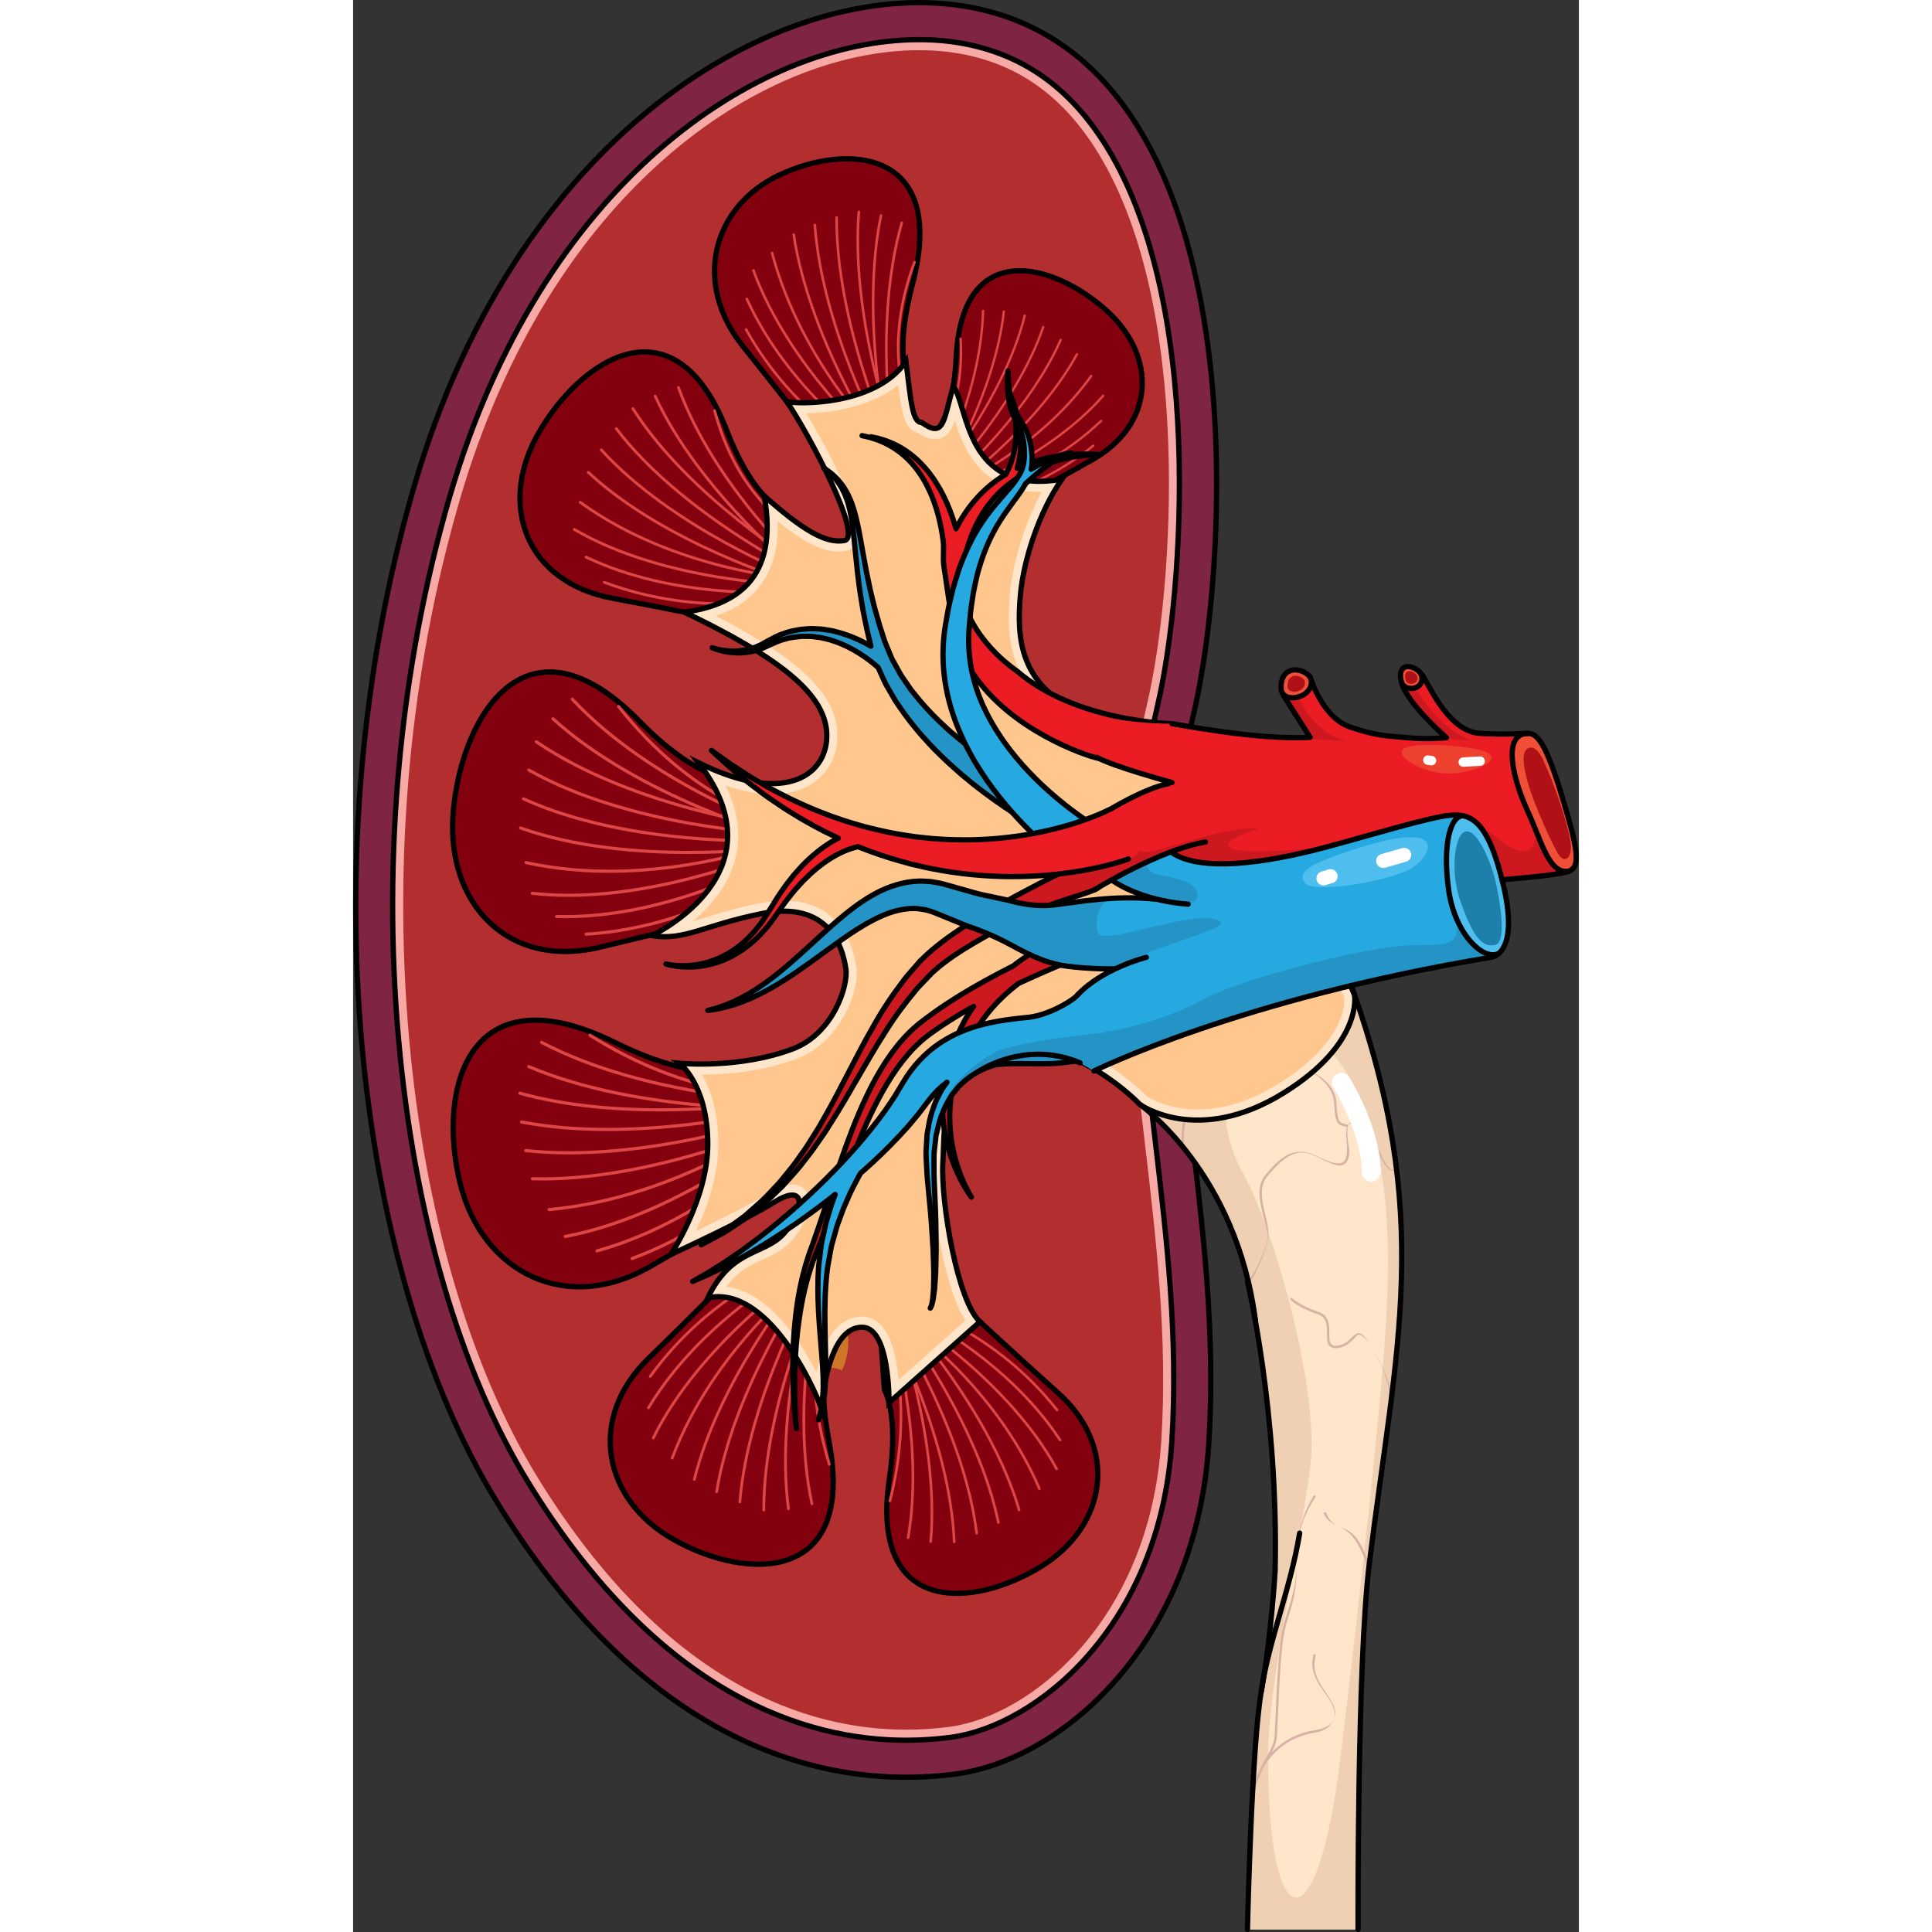 <?xml version="1.0" encoding="utf-8"?>
<!-- Created by: Science Figures, www.sciencefigures.org, Generator: Science Figures Editor -->
<svg version="1.1" id="Layer_1" xmlns="http://www.w3.org/2000/svg" xmlns:xlink="http://www.w3.org/1999/xlink" 
	 width="800px" height="800px" viewBox="0 0 231.956 365.587" enable-background="new 0 0 231.956 365.587"
	 xml:space="preserve">
<rect x="0" y="0" width="231.956" height="365.587" fill="#333333" stroke="none"/>
<g>
	<path fill="#802444" stroke="#000000" stroke-linecap="round" stroke-linejoin="round" stroke-miterlimit="10" d="M116.889,1.386
		C82.769-5.046,31.521,23.379,11.5,92.214S0.003,239.988,27.24,284.275s60.201,54.893,86.757,51.417
		c20.091-2.63,45.46-24.696,47.908-62.345c3.141-48.3-14.051-90.359-2.809-138.479C166.155,104.655,171.296,11.643,116.889,1.386z"
		/>
	<path fill="#F7AAA5" stroke="#000000" stroke-miterlimit="10" d="M104.656,329.303c-18.935,0-46.702-8.448-71.453-48.694
		c-12.892-20.962-21.622-50.716-24.583-83.782c-3.119-34.84,0.201-70.338,9.602-102.657C35.542,34.621,76.445,7.5,107.12,7.5
		c2.931,0,5.781,0.257,8.472,0.765c10.99,2.072,19.581,8.064,26.264,18.32c19.468,29.879,15.31,85.778,10.424,106.69
		c-6.805,29.126-3.604,56.253-0.509,82.485c2.175,18.439,4.425,37.506,3.148,57.132c-2.279,35.049-25.834,53.765-41.832,55.859
		C110.292,329.117,107.455,329.303,104.656,329.303z"/>
	<path fill="#B32F2F" d="M104.656,327.303c-18.425,0-45.482-8.283-69.75-47.742c-12.733-20.703-21.361-50.149-24.294-82.913
		c-3.097-34.595,0.198-69.838,9.53-101.92C37.174,36.171,77.168,9.5,107.12,9.5c2.809,0,5.534,0.245,8.102,0.73
		c10.426,1.966,18.59,7.672,24.958,17.446c19.12,29.344,14.977,84.491,10.152,105.144c-6.884,29.468-3.663,56.771-0.547,83.175
		c2.165,18.353,4.403,37.326,3.139,56.768c-2.206,33.918-24.774,52-40.096,54.006C110.117,327.123,107.367,327.303,104.656,327.303z
		"/>
	<g>
		<g>
			<g>
				<path fill="#FFE5CA" d="M188.873,186.492c15.678,43.615,8.5,68.15,3.416,109.506c-2.324,18.832-2.129,69.09-2.129,69.09h-20.922
					c0,0,0.787-34.929,2.645-45.199c1.861-10.269,2.594-22.594,2.594-22.594c0.678-30.12-5.238-54.816-5.238-54.816h-0.012
					c-4.814-21.969-20.057-34.294-29.027-39.818C140.199,202.66,157.61,193.999,188.873,186.492z"/>
				<path fill="#F0D0B3" d="M188.873,186.492c-31.264,7.507-48.674,16.168-48.674,16.168c8.971,5.524,24.213,17.85,29.027,39.818
					h0.012c0,0,5.916,24.696,5.238,54.816c0,0-0.732,12.325-2.594,22.594c-1.857,10.271-2.645,45.199-2.645,45.199h20.922
					c0,0-0.195-50.258,2.129-69.09C197.373,254.642,204.551,230.107,188.873,186.492z M186.803,332.839
					c-4.367,35.824-13.668,34.225-13.668-0.379c0-14.047,6.074-40.246,7.973-54.674c1.896-14.427-6.834-45.18-12.529-55.432
					c-5.695-10.251-4.557-20.502,3.795-24.678c8.354-4.178,14.463,0.057,19.365,13.288c3.797,10.249,4.936,22.779,3.418,43.662
					C193.637,275.509,188.701,317.273,186.803,332.839z"/>
				<path fill="#D7B2A4" d="M190.404,252.272c-0.525-0.071-0.936,0.338-1.406,0.811c-0.604,0.608-1.355,1.363-2.697,1.542
					c-0.545,0.073-0.922,0.007-1.16-0.201c-0.418-0.367-0.418-1.214-0.418-2.112c0-1.499,0-3.367-1.984-4.028
					c-3.561-1.187-5.029-2.619-5.043-2.632c-0.088-0.09-0.23-0.087-0.316,0c-0.088,0.086-0.088,0.229,0,0.315
					c0.063,0.062,1.545,1.517,5.219,2.74c1.678,0.561,1.678,2.108,1.678,3.605c0,1.003,0,1.948,0.572,2.448
					c0.34,0.299,0.834,0.398,1.514,0.309c1.49-0.198,2.338-1.049,2.955-1.67c0.398-0.404,0.764-0.911,1.074-0.862
					c0.436,0.057,1.383,0.735,2.24,2.229C191.658,253.075,191.016,252.353,190.404,252.272z M182.059,282.997
					c-0.105-0.067-0.242-0.04-0.311,0.062c-0.035,0.051-3.455,5.266-3.213,11.856c-0.238-6.443,3.553-11.558,3.584-11.609
					C182.19,283.203,182.16,283.065,182.059,282.997z M184.092,286.265c-0.053-0.113-0.188-0.164-0.295-0.11
					c-0.113,0.051-0.164,0.183-0.111,0.296c0.592,1.3,1.533,1.75,2.533,2.227C185.215,288.199,184.615,287.418,184.092,286.265z
					 M196.221,266.664c0.103-0.803,0.205-1.607,0.305-2.402c-0.418-3.275-1.818-5.887-3.895-9.497
					C195.219,259.266,196.363,262.224,196.221,266.664z M183.973,320.126c-1.393-1.971-2.564-4.055-1.824-6.839
					c0.035-0.121-0.037-0.242-0.156-0.275c-0.115-0.03-0.242,0.041-0.273,0.16c-0.797,2.985,0.771,5.208,2.156,7.167
					c0.379,0.536,0.736,1.041,1.043,1.555c0.584,0.97,1.162,2.373,0.613,3.546c0.5-1.068,0.445-2.071-0.471-3.597
					C184.746,321.318,184.358,320.668,183.973,320.126z M181.901,327.42c-3.193,0.504-6.002,1.996-8.078,4.207
					c0.537-1.044,0.942-2.061,1.008-3.24c0.059-1.055,0.117-2.389,0.18-3.876c0.205-4.628,0.482-10.966,1.037-14.67
					c0.27-1.793,0.766-3.366,1.289-5.031c0.887-2.813,1.355-5.705,1.199-9.895c0.152,4.113-0.752,6.983-1.625,9.76
					c-0.529,1.684-1.029,3.273-1.305,5.102c-0.557,3.727-0.838,10.077-1.041,14.715c-0.064,1.484-0.123,2.818-0.182,3.871
					c-0.088,1.552-0.814,2.843-1.656,4.337c-0.303,0.537-0.621,1.101-0.928,1.711l-0.002,0.002
					c-1.162,2.301-2.188,5.304-1.855,10.119h0.449c-0.334-4.719,0.67-7.661,1.807-9.918c1.959-3.619,5.52-6.08,9.774-6.752
					c2.096-0.331,3.025-1.272,3.56-2.422C185.061,326.447,183.84,327.113,181.901,327.42z M190.432,291.862
					c-1.363-2.316-3.029-2.617-4.213-3.184c1.187,0.569,2.535,1.213,3.828,3.412c0.768,1.305,1.277,2.662,1.727,3.861
					c0.133,0.355,0.266,0.7,0.4,1.038c0.035-0.318,0.072-0.642,0.109-0.953c-0.029-0.083-0.059-0.158-0.09-0.242
					C191.736,294.578,191.219,293.201,190.432,291.862z M170.199,191.538c-5.338,4.356-13.723,13.173-13.473,25.414
					c0.158,0.19,0.316,0.379,0.475,0.572c-0.393-9.195,4.203-16.398,8.217-20.869c2.076-2.314,4.199-4.141,5.893-5.45
					C170.942,191.315,170.567,191.427,170.199,191.538z M180.379,202.388c0,0,0.01,0.003,0.014,0.003
					c-0.008-0.003-0.014-0.012-0.021-0.017L180.379,202.388z M159.401,195.021c-0.809,1.1-1.695,2.428-2.555,3.972
					c-4.248-1.147-9.781,4.907-11.611,7.089c0.02,0.016,0.037,0.029,0.057,0.045c1.592-2.171,7.322-7.675,11.328-6.73
					c-1.873,3.468-3.549,7.943-3.902,13.154c0.031,0.033,0.064,0.064,0.098,0.097c0.459-8.118,4.34-14.34,7.123-17.81
					C159.756,194.899,159.58,194.961,159.401,195.021z M197.465,221.459c-0.197,0.03-0.385,0.037-0.559-0.004
					c-1.221-0.292-2.1-2.26-2.816-3.991c-0.783-1.886-1.383-3.8-3.023-4.557c-1.227-0.567-2.039-0.665-2.555-0.308
					c-0.1,0.07-0.182,0.156-0.254,0.252c-0.154-0.042-0.313-0.084-0.447-0.117c-1.215-0.299-1.539-0.378-1.744-4.068
					c-0.232-4.168-4.936-6.01-5.674-6.274c0.014,0.01,0.021,0.029,0.037,0.034c0.055,0.016,4.959,2.074,5.191,6.264
					c0.213,3.863,0.609,4.117,2.084,4.479c0.107,0.025,0.234,0.062,0.354,0.094c-0.213,0.639-0.145,1.557-0.063,2.577
					c0.063,0.776,0.127,1.578,0.068,2.302c-0.082,0.956-0.355,1.552-0.836,1.821c-0.816,0.458-2.342,0.079-4.949-1.226
					c-4.258-2.126-6.846,0.315-9.553,3.476c-1.859,2.17-1.193,5.002-0.547,7.738c0.398,1.689,1.115,3.378,0.84,4.666
					c-0.492,2.287-2.088,5.639-3.721,8.126c0.027,0.122,0.068,0.298,0.115,0.505c1.637-2.591,3.18-6.192,3.701-8.629
					c0.297-1.386-0.09-3.03-0.502-4.77c-0.617-2.631-1.26-5.348,0.453-7.347c3.133-3.655,5.477-5.515,9.1-3.704
					c2.791,1.397,4.307,2.098,5.281,1.555c0.619-0.349,0.967-1.059,1.061-2.173c0.064-0.761-0.207-1.558-0.271-2.352
					c-0.102-1.271-0.275-2.732,0.25-3.098c0.361-0.254,1.355,0.101,2.393,0.581c1.482,0.686,2.254,2.552,3.004,4.358
					c0.764,1.841,1.484,3.579,2.928,3.926c0.211,0.05,0.439,0.058,0.676,0.042C197.479,221.579,197.471,221.518,197.465,221.459z
					 M175.756,200.404c-1.51,0.506-2.602,0.486-3.242-0.053c-0.738-0.629-0.949-2.007-0.619-4.096
					c0.02-0.123-0.063-0.237-0.186-0.257c-0.131-0.021-0.236,0.065-0.254,0.186c-0.361,2.286-0.109,3.76,0.773,4.505
					c0.773,0.658,1.863,0.523,3.557-0.04c2.709-0.906,4.459,1.551,4.516,1.663c0.014,0.029,0.045,0.041,0.07,0.062
					C180.076,201.863,178.526,199.478,175.756,200.404z"/>
			</g>
			<g>
				<path fill="#CD7528" d="M81.354,265.513c0,0,4.883-8.877,11.164-6.2c3.053-6.726-0.688-12.282-0.688-12.282l-13.502,3.165
					l-0.715,8.78"/>
			</g>
		</g>
		<g>
			<g>
				<path fill="#83000E" stroke="#000000" stroke-linecap="round" stroke-linejoin="round" stroke-miterlimit="10" d="
					M124.186,95.874c0,0,8.915-5.131,15.458-8.746c12.11-6.693,12.584-19.63,2.974-28.327c-10.13-9.169-27.416-13.832-28.499,8.886
					c-0.512,10.735-3.754,13.997-3.754,13.997L107.1,93.202l8.79,3.684L124.186,95.874z"/>
			</g>
			<g>
				<g>
					<path fill="#DE4545" d="M112.538,96.221c0.011,0.001,0.023,0.001,0.034,0c0.144-0.011,14.627-1.186,27.627-11.707
						c0.096-0.078,0.111-0.219,0.033-0.314c-0.077-0.095-0.219-0.11-0.314-0.033c-12.887,10.429-27.236,11.598-27.38,11.609
						c-0.122,0.009-0.215,0.116-0.206,0.239C112.341,96.126,112.429,96.212,112.538,96.221z"/>
				</g>
				<g>
					<path fill="#DE4545" d="M112.124,95.31c0.021,0.002,0.043,0,0.065-0.005c0.173-0.038,17.446-3.918,29.505-15.498
						c0.089-0.086,0.092-0.227,0.006-0.316c-0.084-0.089-0.227-0.093-0.316-0.007c-11.966,11.491-29.119,15.346-29.291,15.384
						c-0.12,0.027-0.197,0.145-0.171,0.266C111.945,95.233,112.029,95.302,112.124,95.31z"/>
				</g>
				<g>
					<path fill="#DE4545" d="M111.632,94.438c0.03,0.002,0.061-0.001,0.091-0.012c0.192-0.067,19.342-6.821,30.371-19.381
						c0.082-0.093,0.073-0.234-0.021-0.316c-0.093-0.08-0.234-0.072-0.315,0.02c-10.95,12.471-29.991,19.188-30.183,19.254
						c-0.116,0.04-0.178,0.168-0.138,0.284C111.469,94.374,111.547,94.431,111.632,94.438z"/>
				</g>
				<g>
					<path fill="#DE4545" d="M110.054,93.324c0.079,0.006,0.159-0.03,0.205-0.102c0.113-0.174,11.279-17.633,13.1-34.243
						c0.013-0.123-0.075-0.233-0.198-0.247c-0.126-0.016-0.233,0.075-0.247,0.198c-1.809,16.503-12.919,33.876-13.031,34.05
						c-0.067,0.104-0.037,0.242,0.066,0.309C109.982,93.31,110.018,93.321,110.054,93.324z"/>
				</g>
				<g>
					<path fill="#DE4545" d="M109.117,92.97c0.084,0.007,0.167-0.035,0.212-0.113c0.097-0.172,9.697-17.318,10.104-34.027
						c0.002-0.119-0.089-0.219-0.206-0.228c-0.003,0-0.008-0.001-0.012-0.001c-0.123-0.003-0.225,0.094-0.229,0.218
						c-0.403,16.598-9.949,33.648-10.045,33.818c-0.061,0.107-0.023,0.244,0.085,0.305C109.054,92.958,109.085,92.967,109.117,92.97
						z"/>
				</g>
				<g>
					<path fill="#DE4545" d="M106.955,88.186c0.054,0.004,0.109-0.011,0.155-0.047c0.091-0.071,9.082-7.315,8.064-24.056
						c-0.008-0.122-0.107-0.211-0.237-0.209c-0.123,0.007-0.217,0.113-0.21,0.237c1.005,16.51-7.804,23.607-7.893,23.677
						c-0.097,0.076-0.114,0.216-0.038,0.313C106.837,88.152,106.895,88.181,106.955,88.186z"/>
				</g>
				<g>
					<path fill="#DE4545" d="M111.068,93.611c0.033,0.003,0.067-0.002,0.1-0.015c0.177-0.07,17.824-7.195,28.692-22.333
						c0.072-0.1,0.049-0.24-0.051-0.312c-0.101-0.072-0.24-0.049-0.312,0.051c-10.789,15.029-28.318,22.108-28.494,22.178
						c-0.115,0.046-0.17,0.175-0.125,0.29C110.911,93.552,110.986,93.604,111.068,93.611z"/>
				</g>
				<g>
					<path fill="#DE4545" d="M111.865,93.857c0.05,0.004,0.1-0.009,0.145-0.039c0.17-0.118,17.146-12.007,25.159-26.669
						c0.058-0.108,0.019-0.244-0.089-0.303c-0.108-0.061-0.244-0.019-0.304,0.089c-7.96,14.568-24.852,26.399-25.021,26.516
						c-0.101,0.07-0.127,0.21-0.056,0.311C111.738,93.819,111.8,93.852,111.865,93.857z"/>
				</g>
				<g>
					<path fill="#DE4545" d="M111.134,93.173c0.056,0.004,0.113-0.012,0.16-0.051c0.16-0.132,16.064-13.419,22.804-28.709
						c0.049-0.113-0.002-0.245-0.115-0.294c-0.112-0.05-0.245,0.001-0.295,0.114c-6.697,15.195-22.52,28.413-22.679,28.545
						c-0.095,0.079-0.108,0.22-0.03,0.315C111.019,93.141,111.076,93.168,111.134,93.173z"/>
				</g>
				<g>
					<path fill="#DE4545" d="M110.347,92.554c0.062,0.005,0.127-0.016,0.174-0.063c0.148-0.146,14.867-14.734,20.283-30.541
						c0.04-0.117-0.022-0.244-0.139-0.284c-0.12-0.04-0.244,0.022-0.284,0.139c-5.381,15.709-20.026,30.222-20.173,30.367
						c-0.088,0.086-0.09,0.228-0.003,0.316C110.244,92.528,110.295,92.55,110.347,92.554z"/>
				</g>
				<g>
					<path fill="#DE4545" d="M109.511,92.004c0.069,0.005,0.139-0.021,0.187-0.077c0.135-0.158,13.56-15.942,17.616-32.153
						c0.03-0.12-0.042-0.241-0.162-0.271c-0.126-0.03-0.242,0.043-0.271,0.163c-4.03,16.107-17.388,31.814-17.523,31.97
						c-0.08,0.094-0.069,0.235,0.024,0.315C109.42,91.983,109.465,92,109.511,92.004z"/>
				</g>
			</g>
		</g>
		<g>
			<g>
				<path fill="#83000E" stroke="#000000" stroke-linecap="round" stroke-linejoin="round" stroke-miterlimit="10" d="
					M69.926,117.289c0,0-12.064-2.456-20.862-4.088c-16.284-3.023-21.712-17.535-14.088-31.046
					c8.039-14.242,25.907-26.074,35.726-0.683c4.641,11.999,9.555,14.477,9.555,14.477l8.062,11.846l-8.589,7.508L69.926,117.289z"
					/>
			</g>
			<g>
				<g>
					<path fill="#DE4545" d="M76.093,114.323c4.394-0.354,7.086-1.014,7.153-1.031c0.144-0.036,0.229-0.182,0.193-0.325
						c-0.036-0.142-0.173-0.229-0.325-0.193c-0.167,0.042-16.902,4.14-35.484-2.833c-0.136-0.052-0.291,0.018-0.344,0.157
						c-0.052,0.138,0.018,0.292,0.157,0.344C58.76,114.688,69.4,114.862,76.093,114.323z"/>
				</g>
				<g>
					<path fill="#DE4545" d="M82.86,112.15c0.295-0.024,0.457-0.04,0.476-0.042c0.146-0.016,0.254-0.147,0.238-0.295
						c-0.016-0.144-0.143-0.25-0.288-0.238c-0.014-0.001-0.133,0.014-0.475,0.042c-3.2,0.258-22.171,1.379-38.615-6.438
						c-0.134-0.063-0.294-0.006-0.356,0.127c-0.064,0.133-0.007,0.293,0.126,0.357C60.532,113.537,79.625,112.41,82.86,112.15z"/>
				</g>
				<g>
					<path fill="#DE4545" d="M83.559,110.932c0.136-0.011,0.244-0.124,0.246-0.263c0.001-0.148-0.116-0.269-0.264-0.271
						c-0.242-0.003-24.407-0.433-41.559-10.456c-0.128-0.074-0.291-0.031-0.366,0.096c-0.075,0.128-0.032,0.291,0.096,0.366
						c17.276,10.094,41.578,10.525,41.821,10.528C83.543,110.932,83.551,110.932,83.559,110.932z"/>
				</g>
				<g>
					<path fill="#DE4545" d="M84.929,109.07c0.071-0.006,0.139-0.04,0.187-0.1c0.092-0.115,0.074-0.284-0.041-0.376
						c-0.193-0.155-19.379-15.684-27.672-33.743c-0.062-0.134-0.22-0.194-0.355-0.132c-0.133,0.062-0.193,0.22-0.131,0.355
						c8.346,18.175,27.63,33.781,27.824,33.937C84.796,109.056,84.864,109.075,84.929,109.07z"/>
				</g>
				<g>
					<path fill="#DE4545" d="M85.86,108.314c0.066-0.005,0.129-0.035,0.177-0.087c0.099-0.11,0.09-0.279-0.019-0.378
						c-0.174-0.157-17.463-15.915-24.195-34.609c-0.05-0.139-0.204-0.214-0.342-0.161c-0.139,0.05-0.212,0.203-0.162,0.342
						c6.779,18.822,24.166,34.667,24.34,34.825C85.716,108.297,85.789,108.32,85.86,108.314z"/>
				</g>
				<g>
					<path fill="#DE4545" d="M86.507,102.063c0.101-0.008,0.193-0.075,0.23-0.177c0.05-0.139-0.023-0.292-0.161-0.342
						c-0.128-0.046-12.821-4.795-17.916-23.906c-0.039-0.141-0.18-0.226-0.327-0.189c-0.143,0.038-0.228,0.185-0.19,0.328
						c5.171,19.399,18.122,24.225,18.253,24.272C86.433,102.062,86.471,102.066,86.507,102.063z"/>
				</g>
				<g>
					<path fill="#DE4545" d="M83.885,109.78c0.131-0.011,0.238-0.117,0.245-0.252c0.008-0.148-0.104-0.274-0.252-0.282
						c-0.226-0.013-22.807-1.425-40.746-14.415c-0.117-0.087-0.285-0.06-0.374,0.06c-0.086,0.12-0.059,0.287,0.061,0.373
						c18.068,13.085,40.801,14.504,41.028,14.516C83.861,109.781,83.873,109.781,83.885,109.78z"/>
				</g>
				<g>
					<path fill="#DE4545" d="M83.073,110.361c0.107-0.009,0.203-0.082,0.235-0.191c0.043-0.142-0.04-0.291-0.181-0.332
						c-0.236-0.069-23.892-7.12-38.441-20.654c-0.109-0.102-0.279-0.095-0.378,0.014c-0.101,0.108-0.095,0.277,0.013,0.378
						c14.643,13.623,38.418,20.706,38.656,20.776C83.009,110.36,83.042,110.363,83.073,110.361z"/>
				</g>
				<g>
					<path fill="#DE4545" d="M83.646,109.307c0.099-0.008,0.19-0.071,0.228-0.17c0.053-0.137-0.015-0.293-0.153-0.346
						c-0.231-0.09-23.2-9.122-36.549-23.843c-0.1-0.109-0.269-0.117-0.378-0.018c-0.109,0.099-0.118,0.268-0.018,0.378
						c13.435,14.816,36.519,23.892,36.751,23.982C83.566,109.304,83.606,109.31,83.646,109.307z"/>
				</g>
				<g>
					<path fill="#DE4545" d="M84.305,108.307c0.091-0.007,0.176-0.061,0.219-0.149c0.065-0.132,0.01-0.293-0.122-0.358
						c-0.222-0.109-22.343-11.057-34.391-26.86c-0.089-0.118-0.256-0.14-0.375-0.051c-0.117,0.09-0.14,0.257-0.05,0.375
						c12.126,15.905,34.359,26.907,34.581,27.017C84.212,108.302,84.259,108.31,84.305,108.307z"/>
				</g>
				<g>
					<path fill="#DE4545" d="M85.047,107.365c0.083-0.007,0.161-0.052,0.208-0.129c0.075-0.127,0.035-0.291-0.092-0.367
						c-0.212-0.127-21.321-12.916-31.987-29.684c-0.079-0.125-0.246-0.16-0.369-0.082c-0.125,0.08-0.161,0.245-0.082,0.37
						c10.734,16.876,31.95,29.727,32.163,29.855C84.938,107.358,84.994,107.37,85.047,107.365z"/>
				</g>
			</g>
		</g>
		<g>
			<g>
				<path fill="#83000E" stroke="#000000" stroke-linecap="round" stroke-linejoin="round" stroke-miterlimit="10" d="
					M69.579,173.844c0,0-13.12,2.989-22.618,5.334c-17.581,4.334-29.52-8.158-28.007-25.594
					c1.597-18.38,14.067-38.774,35.275-17.063c10.024,10.26,16.034,10.568,16.034,10.568l13.362,8.534l-5.175,11.682L69.579,173.844
					z"/>
			</g>
			<g>
				<g>
					<path fill="#DE4545" d="M44.084,177.068c0.005,0,0.012,0,0.018-0.001c21.84-1.324,36.802-13.333,36.95-13.454
						c0.127-0.104,0.146-0.291,0.043-0.418c-0.104-0.127-0.291-0.146-0.418-0.043c-0.147,0.12-14.969,12.01-36.611,13.322
						c-0.163,0.01-0.288,0.151-0.278,0.315C43.797,176.946,43.928,177.068,44.084,177.068z"/>
				</g>
				<g>
					<path fill="#DE4545" d="M40.084,173.747c21.243,0,40.328-11.281,40.523-11.398c0.141-0.084,0.187-0.267,0.102-0.407
						c-0.084-0.142-0.268-0.186-0.407-0.102c-0.198,0.118-20.121,11.878-41.797,11.292c-0.003,0-0.006,0-0.009,0
						c-0.16,0-0.292,0.128-0.297,0.289c-0.005,0.164,0.125,0.301,0.288,0.305C39.021,173.74,39.553,173.747,40.084,173.747z"/>
				</g>
				<g>
					<path fill="#DE4545" d="M40.782,169.712c19.703,0,39.272-8.568,39.49-8.665c0.15-0.067,0.218-0.242,0.152-0.392
						c-0.066-0.15-0.241-0.218-0.393-0.151c-0.242,0.107-24.495,10.724-46.09,8.237c-0.176-0.021-0.31,0.099-0.33,0.261
						c-0.018,0.163,0.098,0.31,0.261,0.329C36.157,169.594,38.472,169.712,40.782,169.712z"/>
				</g>
				<g>
					<path fill="#DE4545" d="M80.681,158.522c0.131,0,0.251-0.087,0.287-0.219c0.043-0.158-0.05-0.322-0.209-0.365
						c-0.261-0.071-26.361-7.313-42.748-22.153c-0.122-0.109-0.309-0.1-0.419,0.021c-0.111,0.122-0.101,0.309,0.02,0.42
						c16.495,14.937,42.728,22.214,42.991,22.285C80.629,158.519,80.656,158.522,80.681,158.522z"/>
				</g>
				<g>
					<path fill="#DE4545" d="M81.267,157.315c0.124,0,0.24-0.078,0.282-0.202c0.052-0.155-0.031-0.324-0.187-0.377
						c-0.243-0.082-24.556-8.429-39.675-24.641c-0.113-0.121-0.3-0.127-0.42-0.014c-0.12,0.111-0.127,0.3-0.015,0.42
						c15.223,16.323,39.675,24.715,39.92,24.798C81.203,157.311,81.235,157.315,81.267,157.315z"/>
				</g>
				<g>
					<path fill="#DE4545" d="M79.098,155.276c0.134,0,0.256-0.092,0.289-0.228c0.038-0.16-0.061-0.32-0.22-0.358
						c-0.148-0.035-14.978-3.745-28.69-21.184c-0.101-0.129-0.288-0.15-0.417-0.05c-0.129,0.101-0.152,0.288-0.05,0.417
						c13.849,17.613,28.869,21.36,29.019,21.395C79.052,155.273,79.076,155.276,79.098,155.276z"/>
				</g>
				<g>
					<path fill="#DE4545" d="M48.506,165.159c17.393,0,31.383-5.376,31.563-5.447c0.153-0.06,0.227-0.233,0.167-0.385
						c-0.06-0.153-0.23-0.228-0.385-0.169c-0.23,0.09-23.354,8.971-47.062,3.779c-0.168-0.036-0.32,0.067-0.354,0.227
						c-0.035,0.16,0.066,0.318,0.226,0.354C38.059,164.7,43.428,165.159,48.506,165.159z"/>
				</g>
				<g>
					<path fill="#DE4545" d="M63.516,161.602c9.175,0,15.803-0.882,15.937-0.9c0.162-0.022,0.276-0.172,0.254-0.335
						c-0.021-0.162-0.161-0.275-0.335-0.254c-0.268,0.036-26.994,3.592-47.578-3.715c-0.157-0.055-0.325,0.026-0.379,0.181
						c-0.055,0.155,0.026,0.324,0.18,0.379C42.073,160.678,54.128,161.602,63.516,161.602z"/>
				</g>
				<g>
					<path fill="#DE4545" d="M76.062,159.413c2.142,0,3.403-0.056,3.461-0.059c0.163-0.008,0.29-0.147,0.282-0.311
						c-0.007-0.163-0.117-0.294-0.311-0.282c-0.268,0.014-27.209,1.209-47.128-7.873c-0.153-0.066-0.326-0.002-0.394,0.147
						c-0.068,0.149-0.003,0.325,0.146,0.394C47.922,158.634,68.093,159.413,76.062,159.413z"/>
				</g>
				<g>
					<path fill="#DE4545" d="M79.715,158.022c0.159,0,0.29-0.125,0.297-0.285c0.006-0.164-0.121-0.302-0.285-0.309
						c-0.27-0.01-27.225-1.182-46.339-11.975c-0.141-0.079-0.323-0.03-0.405,0.113c-0.08,0.143-0.03,0.324,0.113,0.405
						c19.241,10.865,46.337,12.041,46.608,12.051C79.707,158.022,79.712,158.022,79.715,158.022z"/>
				</g>
				<g>
					<path fill="#DE4545" d="M80.03,156.708c0.147,0,0.275-0.109,0.295-0.26c0.021-0.163-0.094-0.311-0.257-0.332
						c-0.268-0.034-27.047-3.566-45.217-15.988c-0.137-0.093-0.32-0.058-0.413,0.078c-0.093,0.135-0.058,0.32,0.078,0.413
						c18.289,12.504,45.207,16.053,45.477,16.088C80.006,156.708,80.019,156.708,80.03,156.708z"/>
				</g>
			</g>
		</g>
		<g>
			<g>
				<path fill="#83000E" stroke="#000000" stroke-linecap="round" stroke-linejoin="round" stroke-miterlimit="10" d="
					M77.131,227.694c0,0-12.042,6.769-20.7,11.839c-16.03,9.381-31.958,1.28-36.153-15.523
					c-4.418-17.714,1.293-40.604,29.431-26.665c13.297,6.587,19.363,5.057,19.363,5.057l16.045,3.96l-1.319,12.517L77.131,227.694z"
					/>
			</g>
			<g>
				<g>
					<path fill="#DE4545" d="M52.788,238.45c0.035,0,0.07-0.007,0.105-0.019c21.238-7.847,32.162-23.631,32.27-23.789
						c0.094-0.137,0.058-0.325-0.08-0.419c-0.135-0.09-0.323-0.059-0.419,0.08c-0.106,0.157-10.93,15.785-31.98,23.562
						c-0.156,0.058-0.235,0.232-0.178,0.388C52.551,238.374,52.665,238.45,52.788,238.45z"/>
				</g>
				<g>
					<path fill="#DE4545" d="M46.152,237.006c0.027,0,0.054-0.004,0.08-0.011c21.895-6.059,37.916-23.229,38.075-23.402
						c0.113-0.121,0.105-0.313-0.018-0.426c-0.123-0.114-0.311-0.106-0.426,0.018c-0.158,0.172-16.066,17.217-37.792,23.228
						c-0.16,0.045-0.254,0.211-0.211,0.371C45.899,236.918,46.019,237.006,46.152,237.006z"/>
				</g>
				<g>
					<path fill="#DE4545" d="M40.164,234.274c0.018,0,0.037-0.001,0.056-0.004c22.402-4.227,43.122-21.621,43.329-21.796
						c0.127-0.107,0.143-0.298,0.034-0.425c-0.107-0.127-0.298-0.142-0.425-0.035c-0.205,0.174-20.807,17.467-43.05,21.662
						c-0.164,0.031-0.271,0.188-0.241,0.352C39.895,234.174,40.021,234.274,40.164,234.274z"/>
				</g>
				<g>
					<path fill="#DE4545" d="M79.758,210.044c2.049,0,3.245-0.048,3.303-0.05c0.166-0.007,0.295-0.147,0.288-0.314
						c-0.007-0.166-0.156-0.29-0.314-0.288c-0.283,0.012-28.553,1.117-49.667-7.841c-0.156-0.067-0.331,0.007-0.396,0.159
						c-0.065,0.154,0.007,0.331,0.159,0.396C50.096,209.303,71.629,210.044,79.758,210.044z"/>
				</g>
				<g>
					<path fill="#DE4545" d="M83.233,208.686c0.165,0,0.299-0.132,0.301-0.297c0.002-0.167-0.13-0.303-0.296-0.305
						c-0.27-0.004-27.126-0.476-47.431-11.105c-0.148-0.077-0.329-0.02-0.407,0.128c-0.077,0.147-0.02,0.329,0.128,0.407
						c20.434,10.697,47.431,11.168,47.701,11.172C83.231,208.686,83.232,208.686,83.233,208.686z"/>
				</g>
				<g>
					<path fill="#DE4545" d="M79.367,207.455c0.677,0,1.047-0.025,1.07-0.026c0.166-0.012,0.291-0.157,0.279-0.323
						c-0.012-0.165-0.135-0.285-0.323-0.279c-0.159,0.013-16.096,1.018-35.402-11.186c-0.139-0.086-0.327-0.047-0.417,0.094
						c-0.088,0.142-0.047,0.328,0.095,0.417C61.285,206.656,75.453,207.455,79.367,207.455z"/>
				</g>
				<g>
					<path fill="#DE4545" d="M37.093,229.187c0.009,0,0.018,0,0.028-0.001c25.41-2.319,45.588-17.747,45.79-17.902
						c0.131-0.102,0.155-0.291,0.053-0.424c-0.101-0.13-0.29-0.156-0.424-0.053c-0.2,0.155-20.245,15.475-45.476,17.779
						c-0.165,0.014-0.288,0.162-0.272,0.328C36.808,229.07,36.938,229.187,37.093,229.187z"/>
				</g>
				<g>
					<path fill="#DE4545" d="M35.768,223.383c22.456,0,46.609-10.874,46.857-10.987c0.152-0.069,0.218-0.247,0.149-0.399
						c-0.069-0.153-0.25-0.219-0.399-0.149c-0.253,0.116-25.587,11.539-48.435,10.907c-0.189-0.009-0.304,0.127-0.309,0.293
						c-0.004,0.166,0.126,0.304,0.293,0.309C34.536,223.375,35.153,223.383,35.768,223.383z"/>
				</g>
				<g>
					<path fill="#DE4545" d="M40.878,218.444c20.55,0,41.143-7.248,41.377-7.331c0.157-0.056,0.239-0.229,0.183-0.386
						c-0.057-0.156-0.228-0.235-0.386-0.183c-0.263,0.095-26.6,9.368-49.351,6.872c-0.157-0.019-0.313,0.101-0.332,0.268
						c-0.018,0.165,0.101,0.314,0.268,0.332C35.349,218.313,38.115,218.444,40.878,218.444z"/>
				</g>
				<g>
					<path fill="#DE4545" d="M48.148,214.025c17.643,0,33.644-4.162,33.853-4.218c0.162-0.042,0.257-0.207,0.214-0.368
						c-0.042-0.16-0.206-0.265-0.368-0.214c-0.271,0.071-27.409,7.129-49.905,2.788c-0.162-0.027-0.322,0.076-0.353,0.24
						c-0.031,0.163,0.076,0.321,0.24,0.353C37.148,213.632,42.726,214.025,48.148,214.025z"/>
				</g>
				<g>
					<path fill="#DE4545" d="M58.135,210.316c13.141,0,23.556-1.8,23.725-1.83c0.164-0.029,0.273-0.185,0.244-0.349
						c-0.029-0.163-0.177-0.275-0.349-0.244c-0.279,0.05-28.015,4.837-50.103-1.315c-0.167-0.038-0.327,0.05-0.372,0.21
						c-0.045,0.16,0.05,0.327,0.21,0.372C40.172,209.576,49.714,210.316,58.135,210.316z"/>
				</g>
			</g>
		</g>
		<g>
			<g>
				<path fill="#83000E" stroke="#000000" stroke-linecap="round" stroke-linejoin="round" stroke-miterlimit="10" d="
					M118.616,250.107c0,0,8.49,7.854,14.756,13.447c11.598,10.36,9.241,25.133-3.066,32.799
					c-12.977,8.075-32.683,9.412-28.815-16.592c1.827-12.286-0.951-16.726-0.951-16.726l-0.973-13.802l10.314-2.171L118.616,250.107
					z"/>
			</g>
			<g>
				<g>
					<path fill="#DE4545" d="M133.283,267.053c0.028-0.009,0.055-0.023,0.079-0.042c0.11-0.086,0.128-0.244,0.042-0.354
						c-11.715-14.903-27.1-19.545-27.253-19.591c-0.134-0.04-0.273,0.038-0.314,0.172c-0.039,0.134,0.038,0.274,0.172,0.314
						c0.153,0.044,15.387,4.647,26.999,19.418C133.075,267.055,133.186,267.084,133.283,267.053z"/>
				</g>
				<g>
					<path fill="#DE4545" d="M133.84,272.712c0.021-0.007,0.042-0.016,0.062-0.029c0.116-0.078,0.149-0.233,0.073-0.35
						c-10.46-15.887-28.261-24.232-28.439-24.315c-0.125-0.058-0.275-0.004-0.336,0.124c-0.058,0.126-0.002,0.277,0.124,0.336
						c0.177,0.081,17.851,8.37,28.228,24.133C133.616,272.707,133.735,272.745,133.84,272.712z"/>
				</g>
				<g>
					<path fill="#DE4545" d="M133.204,278.185c0.015-0.005,0.03-0.011,0.044-0.018c0.122-0.067,0.168-0.22,0.102-0.343
						c-9.13-16.76-28.318-28.797-28.511-28.916c-0.119-0.073-0.274-0.038-0.347,0.081c-0.074,0.118-0.037,0.274,0.081,0.347
						c0.191,0.12,19.269,12.087,28.332,28.729C132.965,278.173,133.091,278.221,133.204,278.185z"/>
				</g>
				<g>
					<path fill="#DE4545" d="M109.372,291.962c0.094-0.03,0.165-0.114,0.175-0.217c1.716-19.244-6.475-41.585-6.558-41.809
						c-0.047-0.126-0.185-0.193-0.313-0.152c-0.003,0.001-0.007,0.002-0.012,0.004c-0.131,0.048-0.196,0.194-0.148,0.325
						c0.082,0.222,8.234,22.46,6.528,41.588c-0.013,0.139,0.09,0.261,0.229,0.274C109.308,291.976,109.341,291.972,109.372,291.962z
						"/>
				</g>
				<g>
					<path fill="#DE4545" d="M105.1,291.214c0.087-0.028,0.156-0.102,0.172-0.197c3.268-19.033-3.303-40.662-3.369-40.879
						c-0.041-0.133-0.182-0.208-0.315-0.167c0,0-0.001,0-0.002,0.001c-0.132,0.042-0.205,0.183-0.164,0.314
						c0.066,0.215,6.6,21.733,3.353,40.645c-0.024,0.137,0.069,0.268,0.206,0.292C105.022,291.23,105.062,291.226,105.1,291.214z"/>
				</g>
				<g>
					<path fill="#DE4545" d="M101.667,284.263c0.08-0.025,0.146-0.09,0.167-0.177c4.803-18.696-0.164-31.275-0.215-31.4
						c-0.054-0.128-0.199-0.18-0.329-0.139c-0.129,0.053-0.191,0.2-0.139,0.329c0.051,0.124,4.952,12.559,0.195,31.083
						c-0.036,0.136,0.046,0.273,0.181,0.307C101.576,284.28,101.623,284.277,101.667,284.263z"/>
				</g>
				<g>
					<path fill="#DE4545" d="M129.941,281.939c0.007-0.002,0.015-0.005,0.023-0.008c0.128-0.054,0.187-0.202,0.132-0.331
						c-8.382-19.649-25.864-31.757-26.04-31.876c-0.115-0.079-0.273-0.049-0.35,0.066c-0.079,0.114-0.049,0.271,0.066,0.35
						c0.174,0.12,17.537,12.148,25.861,31.659C129.684,281.918,129.819,281.978,129.941,281.939z"/>
				</g>
				<g>
					<path fill="#DE4545" d="M126.109,285.958c0.13-0.042,0.203-0.179,0.165-0.311c-5.402-18.453-21.102-35.809-21.26-35.982
						c-0.093-0.103-0.254-0.11-0.356-0.016c-0.102,0.094-0.11,0.253-0.016,0.356c0.157,0.173,15.779,17.445,21.148,35.784
						c0.039,0.134,0.179,0.21,0.313,0.171C126.106,285.959,126.107,285.959,126.109,285.958z"/>
				</g>
				<g>
					<path fill="#DE4545" d="M122.18,288.337c0.121-0.039,0.197-0.163,0.17-0.291c-3.888-18.874-18.12-37.571-18.264-37.758
						c-0.084-0.109-0.237-0.132-0.354-0.046c-0.11,0.085-0.131,0.243-0.046,0.354c0.143,0.185,14.305,18.793,18.17,37.551
						c0.028,0.136,0.162,0.224,0.298,0.196C122.163,288.343,122.172,288.34,122.18,288.337z"/>
				</g>
				<g>
					<path fill="#DE4545" d="M118.075,290.352c0.113-0.036,0.189-0.148,0.174-0.271c-2.346-19.155-15.009-39.055-15.137-39.253
						c-0.076-0.117-0.233-0.149-0.349-0.076c-0.117,0.076-0.151,0.231-0.076,0.349c0.127,0.197,12.729,20.003,15.06,39.042
						c0.017,0.138,0.143,0.237,0.282,0.22C118.044,290.361,118.06,290.357,118.075,290.352z"/>
				</g>
				<g>
					<path fill="#DE4545" d="M113.82,292.001c0.106-0.034,0.18-0.134,0.176-0.251c-0.788-19.299-11.788-40.261-11.899-40.471
						c-0.065-0.123-0.211-0.169-0.341-0.105c-0.123,0.065-0.17,0.218-0.105,0.341c0.111,0.209,11.058,21.073,11.841,40.255
						c0.006,0.139,0.123,0.247,0.263,0.242C113.777,292.012,113.8,292.007,113.82,292.001z"/>
				</g>
			</g>
		</g>
		<g>
			<g>
				<path fill="#83000E" stroke="#000000" stroke-linecap="round" stroke-linejoin="round" stroke-miterlimit="10" d="
					M70.787,242.304c0,0-8.555,8.604-14.877,14.738c-11.699,11.365-8.582,26.743,4.65,34.237
					c13.953,7.895,34.665,8.433,29.472-18.645c-2.453-12.798,0.264-17.573,0.264-17.573l0.417-14.505l-10.904-1.825L70.787,242.304z
					"/>
			</g>
			<g>
				<g>
					<path fill="#DE4545" d="M56.226,260.718c0.083,0,0.162-0.039,0.215-0.111c11.527-15.995,27.284-21.48,27.442-21.534
						c0.138-0.046,0.212-0.198,0.165-0.336c-0.046-0.138-0.196-0.211-0.336-0.165c-0.16,0.054-16.077,5.595-27.702,21.726
						c-0.085,0.118-0.058,0.284,0.061,0.369C56.118,260.701,56.172,260.718,56.226,260.718z"/>
				</g>
				<g>
					<path fill="#DE4545" d="M55.889,266.672c0.089,0,0.177-0.046,0.227-0.129c10.188-16.975,28.344-26.436,28.525-26.529
						c0.13-0.066,0.181-0.226,0.115-0.356c-0.068-0.131-0.226-0.184-0.356-0.115c-0.184,0.095-18.471,9.621-28.739,26.727
						c-0.074,0.126-0.034,0.288,0.091,0.364C55.796,266.66,55.843,266.672,55.889,266.672z"/>
				</g>
				<g>
					<path fill="#DE4545" d="M56.797,272.378c0.097,0,0.192-0.054,0.238-0.149c8.77-17.835,28.235-31.212,28.432-31.344
						c0.12-0.083,0.153-0.248,0.07-0.368c-0.083-0.122-0.248-0.153-0.368-0.07c-0.196,0.134-19.775,13.587-28.61,31.55
						c-0.064,0.131-0.01,0.29,0.122,0.355C56.717,272.368,56.757,272.378,56.797,272.378z"/>
				</g>
				<g>
					<path fill="#DE4545" d="M82.375,285.772c0.011,0,0.023-0.001,0.034-0.003c0.146-0.019,0.248-0.151,0.229-0.296
						c-2.625-19.971,4.94-43.632,5.017-43.869c0.045-0.138-0.031-0.288-0.171-0.333c-0.139-0.049-0.287,0.031-0.333,0.17
						c-0.077,0.237-7.678,24.009-5.038,44.099C82.13,285.675,82.244,285.772,82.375,285.772z"/>
				</g>
				<g>
					<path fill="#DE4545" d="M86.818,284.802c0.018,0,0.036-0.003,0.055-0.007c0.143-0.03,0.234-0.17,0.203-0.314
						c-4.232-19.68,1.678-42.51,1.737-42.739c0.038-0.142-0.047-0.287-0.188-0.323c-0.15-0.041-0.287,0.047-0.323,0.188
						c-0.061,0.23-6.002,23.183-1.743,42.985C86.585,284.717,86.696,284.802,86.818,284.802z"/>
				</g>
				<g>
					<path fill="#DE4545" d="M90.112,277.367c0.026,0,0.051-0.004,0.077-0.012c0.139-0.042,0.219-0.189,0.176-0.33
						c-5.802-19.216-1.205-32.451-1.158-32.582c0.05-0.138-0.022-0.29-0.16-0.338c-0.135-0.053-0.29,0.022-0.338,0.16
						c-0.047,0.133-4.703,13.531,1.15,32.915C89.893,277.293,89.999,277.367,90.112,277.367z"/>
				</g>
				<g>
					<path fill="#DE4545" d="M60.381,276.169c0.107,0,0.207-0.066,0.248-0.172c7.868-20.81,25.535-34.176,25.712-34.309
						c0.118-0.088,0.141-0.253,0.054-0.371c-0.088-0.118-0.256-0.141-0.371-0.054c-0.179,0.134-17.967,13.588-25.891,34.547
						c-0.051,0.137,0.018,0.289,0.154,0.341C60.319,276.163,60.35,276.169,60.381,276.169z"/>
				</g>
				<g>
					<path fill="#DE4545" d="M64.57,280.213c0.119,0,0.227-0.081,0.257-0.202c4.826-19.453,20.441-38.235,20.598-38.422
						c0.093-0.112,0.079-0.279-0.032-0.374c-0.114-0.095-0.279-0.078-0.373,0.033c-0.158,0.189-15.849,19.061-20.706,38.636
						c-0.035,0.142,0.051,0.285,0.194,0.321C64.528,280.21,64.549,280.213,64.57,280.213z"/>
				</g>
				<g>
					<path fill="#DE4545" d="M68.794,282.534c0.127,0,0.24-0.093,0.261-0.223c3.227-19.831,17.257-39.945,17.398-40.145
						c0.084-0.12,0.055-0.286-0.064-0.369c-0.12-0.083-0.285-0.057-0.369,0.064c-0.142,0.203-14.241,20.418-17.487,40.367
						c-0.023,0.143,0.074,0.28,0.219,0.303C68.765,282.533,68.78,282.534,68.794,282.534z"/>
				</g>
				<g>
					<path fill="#DE4545" d="M73.185,284.468c0.137,0,0.253-0.106,0.264-0.244c1.609-20.059,13.946-41.362,14.071-41.574
						c0.073-0.127,0.031-0.288-0.095-0.363c-0.126-0.07-0.288-0.031-0.363,0.095c-0.124,0.214-12.523,21.621-14.141,41.799
						c-0.012,0.146,0.097,0.273,0.242,0.286C73.172,284.466,73.179,284.468,73.185,284.468z"/>
				</g>
				<g>
					<path fill="#DE4545" d="M77.712,286.006L77.712,286.006c0.146,0,0.265-0.119,0.265-0.265
						c-0.019-20.135,10.542-42.479,10.649-42.703c0.062-0.131,0.007-0.29-0.126-0.353c-0.13-0.065-0.29-0.008-0.353,0.126
						c-0.107,0.225-10.72,22.673-10.701,42.93C77.447,285.887,77.566,286.006,77.712,286.006z"/>
				</g>
			</g>
		</g>
		<g>
			<g>
				<path fill="#83000E" stroke="#000000" stroke-linecap="round" stroke-linejoin="round" stroke-miterlimit="10" d="
					M86.119,81.178c0,0-7.07-9.094-12.312-15.602c-9.702-12.048-5.711-26.524,6.818-32.441c13.206-6.239,31.956-4.75,25.196,20.768
					c-3.195,12.057-1.104,16.908-1.104,16.908l-0.735,13.979l-9.985,0.693L86.119,81.178z"/>
			</g>
			<g>
				<g>
					<path fill="#DE4545" d="M97.609,86.031c0.092,0,0.181-0.052,0.223-0.14c0.06-0.124,0.008-0.272-0.115-0.331
						c-0.138-0.067-13.96-6.871-23.144-23.345c-0.067-0.12-0.219-0.163-0.337-0.096c-0.12,0.067-0.162,0.217-0.096,0.337
						c9.265,16.618,23.222,23.483,23.362,23.55C97.536,86.024,97.573,86.031,97.609,86.031z"/>
				</g>
				<g>
					<path fill="#DE4545" d="M98.333,85.183c0.079,0,0.156-0.038,0.204-0.108c0.078-0.113,0.048-0.267-0.064-0.345
						c-0.157-0.107-15.837-10.958-23.742-28.254c-0.057-0.125-0.203-0.18-0.329-0.122c-0.125,0.057-0.179,0.204-0.123,0.328
						c7.964,17.424,23.755,28.348,23.913,28.457C98.237,85.17,98.285,85.183,98.333,85.183z"/>
				</g>
				<g>
					<path fill="#DE4545" d="M99.122,84.409c0.068,0,0.137-0.029,0.186-0.084c0.091-0.103,0.081-0.259-0.022-0.35
						c-0.166-0.146-16.732-14.885-23.293-32.876c-0.047-0.129-0.194-0.194-0.318-0.148c-0.129,0.047-0.195,0.189-0.148,0.318
						C82.133,69.381,98.791,84.2,98.958,84.347C99.005,84.389,99.064,84.409,99.122,84.409z"/>
				</g>
				<g>
					<path fill="#DE4545" d="M101.071,83.785c0.017,0,0.035-0.002,0.053-0.006c0.134-0.029,0.217-0.161,0.189-0.295
						c-0.051-0.235-5.078-23.707-1.18-42.646c0.028-0.134-0.059-0.265-0.193-0.293c-0.142-0.027-0.265,0.059-0.293,0.193
						c-3.919,19.043,1.131,42.615,1.182,42.851C100.855,83.706,100.957,83.785,101.071,83.785z"/>
				</g>
				<g>
					<path fill="#DE4545" d="M102.123,83.754c0.013,0,0.026-0.001,0.04-0.003c0.135-0.022,0.227-0.15,0.204-0.284
						c-0.037-0.226-3.625-22.743,1.701-41.244c0.038-0.131-0.038-0.269-0.169-0.306c-0.129-0.039-0.268,0.037-0.306,0.169
						c-5.357,18.609-1.751,41.234-1.713,41.46C101.898,83.667,102.003,83.754,102.123,83.754z"/>
				</g>
				<g>
					<path fill="#DE4545" d="M105.916,79.298c0.042,0,0.085-0.011,0.124-0.033c0.118-0.068,0.159-0.22,0.091-0.338
						c-0.064-0.112-6.354-11.369,0.335-29.225c0.048-0.128-0.016-0.271-0.145-0.319c-0.129-0.048-0.271,0.017-0.319,0.145
						c-6.777,18.089-0.366,29.533-0.3,29.647C105.748,79.253,105.831,79.298,105.916,79.298z"/>
				</g>
				<g>
					<path fill="#DE4545" d="M99.967,83.712c0.065,0,0.13-0.026,0.179-0.076c0.095-0.099,0.092-0.255-0.007-0.35
						c-0.15-0.145-15.093-14.703-20.613-35.461c-0.034-0.132-0.165-0.214-0.302-0.176c-0.133,0.035-0.211,0.171-0.176,0.303
						c5.556,20.895,20.597,35.544,20.748,35.691C99.844,83.689,99.905,83.712,99.967,83.712z"/>
				</g>
				<g>
					<path fill="#DE4545" d="M99.091,83.678c0.047,0,0.094-0.013,0.136-0.04c0.114-0.075,0.146-0.228,0.072-0.343
						C99.171,83.1,86.498,63.534,83.626,44.371c-0.02-0.135-0.148-0.223-0.282-0.208c-0.135,0.02-0.229,0.146-0.208,0.282
						c2.888,19.271,15.619,38.925,15.748,39.121C98.932,83.639,99.011,83.678,99.091,83.678z"/>
				</g>
				<g>
					<path fill="#DE4545" d="M100.053,83.203c0.04,0,0.081-0.01,0.118-0.03c0.12-0.065,0.164-0.216,0.099-0.336
						c-0.112-0.207-11.248-20.9-12.651-40.268c-0.009-0.136-0.138-0.238-0.265-0.229c-0.136,0.01-0.239,0.129-0.229,0.265
						c1.411,19.476,12.597,40.261,12.71,40.469C99.88,83.156,99.965,83.203,100.053,83.203z"/>
				</g>
				<g>
					<path fill="#DE4545" d="M101.047,82.822c0.034,0,0.067-0.007,0.1-0.021c0.126-0.055,0.182-0.202,0.127-0.327
						c-0.097-0.216-9.616-21.89-9.536-41.318c0-0.137-0.11-0.248-0.247-0.249h-0.001c-0.137,0-0.247,0.11-0.248,0.247
						c-0.08,19.537,9.483,41.304,9.579,41.522C100.861,82.767,100.952,82.822,101.047,82.822z"/>
				</g>
				<g>
					<path fill="#DE4545" d="M102.066,82.534c0.027,0,0.055-0.005,0.083-0.014c0.129-0.045,0.196-0.187,0.151-0.316
						c-0.08-0.225-7.913-22.718-6.354-42.073c0.01-0.136-0.091-0.256-0.228-0.267c-0.131-0.024-0.256,0.09-0.267,0.227
						c-1.566,19.461,6.301,42.052,6.381,42.277C101.868,82.471,101.964,82.534,102.066,82.534z"/>
				</g>
			</g>
		</g>
		<path fill="#FFE5CA" stroke="#000000" stroke-miterlimit="10" d="M148.885,208.998c0,0-11.852-12.575-24.859-10.46
			c-13.01,2.115-12.003,13.919-12.425,21.428c-0.424,7.509,2.784,26.333,7.015,30.141l-17.206,15.318c0,0,0.192-14.279-5.097-14.279
			c-5.287,0-7.072,9.151-7.707,15.391c-1.588-4.653-10.385-23.385-21.49-20.952c4.76-9.941,11.292-7.82,14.993-12.896
			c3.701-5.076,2.973-8.596-2.4-5.216c-5.529,3.479-19.593,9.917-19.593,9.917s6.999-10.486,6.999-20.878
			c0-11.307-5.357-15.317-5.357-15.317s11.223,1.132,21.441-2.717c7.649-2.881,10.517-11.987,10.048-15.117
			c-1.391-9.295-7.727-12.125-15.805-10.507c-11.195,2.243-14.565,5.166-20.911,4.215c6.344-3.278,22.893-14.543,8.827-32.734
			c16.922,8.355,24.585,1.95,24.269-5.559c-0.318-7.509-8.911-14.282-26.935-22.939c9.307-1.269,17.962-6.009,15.106-21.979
			c7.191,6.346,11.568,9.057,15.164,8.423c3.596-0.635-6.638-20.012-10.869-26.252c4.441,0.634,17.444-0.05,22.52-7.665
			c0.953,7.614,1.201,11.589,2.998,11.589c4.247,3.008,4.052-0.227,5.954-6.89c2.855,3.596,2.172,20.796,20.551,17.627
			c-4.449,6.396-7.223,15.477-7.809,21.544c-0.847,8.763-0.048,17.364,11.201,22.482c37.018,16.844,51.988,53.539,51.988,53.539
			s1.699,9.191-13.432,18.572C159.799,216.913,148.885,208.998,148.885,208.998z"/>
		<path fill="#FFC78D" d="M103.229,261.128c-0.314-3.509-1.158-8.185-3.393-10.45c-0.989-1.002-2.207-1.532-3.523-1.532
			c-4.12,0-7.012,3.527-8.633,10.508c-3.253-6.262-9.18-15.129-17.029-16.182c2.111-2.95,4.416-4.008,6.825-5.114
			c2.197-1.008,4.47-2.051,6.249-4.49c1.404-1.926,3.57-5.527,2.304-8.017c-0.553-1.088-1.626-1.712-2.945-1.712
			c-1.231,0-2.684,0.537-4.439,1.642c-3.157,1.985-9.273,5.012-13.791,7.174c2.01-4.207,4.262-10.292,4.262-16.443
			c0-6.245-1.556-10.487-3.104-13.162c4.641-0.019,11.43-0.564,17.894-2.999c8.518-3.21,11.947-13.103,11.321-17.285
			c-1.221-8.152-6.093-12.642-13.721-12.642c-1.402,0-2.901,0.157-4.455,0.469c-4.495,0.9-7.779,1.915-10.418,2.731
			c-0.851,0.263-1.637,0.506-2.379,0.719c3.499-2.923,7.012-7.062,8.203-12.441c0.948-4.285,0.279-8.726-1.988-13.259
			c3.204,1.086,6.158,1.634,8.826,1.634c3.958,0,7.225-1.225,9.446-3.542c1.992-2.077,3.017-4.934,2.886-8.042
			c-0.312-7.368-7.063-13.942-23.01-22.148c3.763-1.262,6.594-3.236,8.583-5.968c2.248-3.089,3.295-7.096,3.132-11.953
			c5.144,4.134,8.491,5.748,11.59,5.748c0.469,0,0.936-0.04,1.389-0.12c0.954-0.169,1.723-0.789,2.109-1.702
			c1.756-4.151-5.888-17.953-9.666-24.344c5.807-0.101,12.71-1.601,17.395-5.355c0.695,5.566,1.282,8.586,3.757,9.043
			c1.249,0.82,2.251,1.19,3.202,1.19c2.067,0,3.039-1.411,3.753-3.504c1.801,5.681,5.155,13.498,16.033,13.498
			c0.138,0,0.277-0.001,0.417-0.004c-3.46,6.358-5.506,13.922-5.993,18.968c-0.863,8.938-0.069,18.838,12.363,24.495
			c34.375,15.642,49.528,49.147,50.868,52.246c0.099,1.202,0.122,8.496-12.537,16.345c-5.163,3.202-10.269,4.825-15.178,4.825
			c-5.454,0-8.98-2.063-9.655-2.494c-1.431-1.465-11.35-11.159-23.15-11.159c-1.12,0-2.238,0.09-3.322,0.267
			c-13.34,2.168-13.74,13.491-14.004,20.984c-0.028,0.801-0.055,1.573-0.097,2.305c-0.36,6.382,1.957,23.389,6.261,30.024
			L103.229,261.128z"/>
		<path fill="none" stroke="#000000" stroke-miterlimit="10" d="M148.885,208.998c0,0,18.369,12.791,21.895,41.198"/>
		<path fill="#CD181F" d="M141.861,161.404c0,0-0.393,0.178-1.127,0.509c-0.727,0.338-1.793,0.833-3.148,1.464
			c-2.699,1.281-6.533,3.145-11.055,5.563c-2.264,1.197-4.685,2.572-7.223,4.071c-2.52,1.544-5.166,3.191-7.777,5.167
			c-1.297,1.009-2.603,2.059-3.838,3.301l-0.236,0.225l-0.117,0.112l-0.059,0.057l-0.096,0.105l-0.402,0.465l-0.809,0.933
			c-0.535,0.637-1.096,1.222-1.619,1.908c-2.119,2.777-4.059,5.62-5.73,8.607c-3.434,5.928-6.271,12.061-9.412,17.529
			c-0.393,0.684-0.779,1.362-1.164,2.035c-0.41,0.654-0.816,1.302-1.219,1.943c-0.41,0.636-0.787,1.287-1.211,1.893
			c-0.426,0.604-0.848,1.199-1.264,1.787c-0.805,1.202-1.699,2.279-2.561,3.328c-0.432,0.522-0.84,1.054-1.273,1.544
			c-0.451,0.475-0.895,0.939-1.328,1.396c-1.674,1.893-3.504,3.318-5.02,4.705c-1.66,1.201-3.076,2.311-4.314,3.113
			c-2.537,1.519-3.988,2.387-3.988,2.387s1.492-0.802,4.101-2.205c1.279-0.747,2.75-1.793,4.483-2.93
			c1.59-1.322,3.51-2.684,5.293-4.52c0.461-0.442,0.934-0.895,1.414-1.355c0.463-0.477,0.898-0.995,1.363-1.505
			c0.924-1.024,1.885-2.081,2.756-3.261c0.449-0.578,0.906-1.165,1.369-1.759c0.459-0.596,0.871-1.235,1.316-1.862
			c0.439-0.633,0.883-1.273,1.33-1.917c0.42-0.662,0.844-1.33,1.271-2.004c3.432-5.386,6.572-11.417,10.189-17.041
			c1.764-2.846,3.787-5.503,5.813-7.936c0.512-0.617,1.129-1.208,1.684-1.809l0.85-0.895l0.424-0.445l0.389-0.337
			c1.117-1.025,2.371-1.943,3.617-2.825c2.535-1.739,5.172-3.22,7.676-4.599c2.533-1.343,4.953-2.575,7.229-3.645
			c4.535-2.162,9.109-3.168,11.814-4.302c1.355-0.556,1.703-1.645,2.43-1.944c0.723-0.287,1.109-0.439,1.109-0.439L141.861,161.404z
			"/>
		<path fill="none" stroke="#000000" stroke-linecap="round" stroke-linejoin="round" stroke-miterlimit="10" d="M141.861,161.404
			c0,0-0.393,0.178-1.127,0.509c-0.727,0.338-1.793,0.833-3.148,1.464c-2.699,1.281-6.533,3.145-11.055,5.563
			c-2.264,1.197-4.685,2.572-7.223,4.071c-2.52,1.544-5.166,3.191-7.777,5.167c-1.297,1.009-2.603,2.059-3.838,3.301l-0.236,0.225
			l-0.117,0.112l-0.059,0.057l-0.096,0.105l-0.402,0.465l-0.809,0.933c-0.535,0.637-1.096,1.222-1.619,1.908
			c-2.119,2.777-4.059,5.62-5.73,8.607c-3.434,5.928-6.271,12.061-9.412,17.529c-0.393,0.684-0.779,1.362-1.164,2.035
			c-0.41,0.654-0.816,1.302-1.219,1.943c-0.41,0.636-0.787,1.287-1.211,1.893c-0.426,0.604-0.848,1.199-1.264,1.787
			c-0.805,1.202-1.699,2.279-2.561,3.328c-0.432,0.522-0.84,1.054-1.273,1.544c-0.451,0.475-0.895,0.939-1.328,1.396
			c-1.674,1.893-3.504,3.318-5.02,4.705c-1.66,1.201-3.076,2.311-4.314,3.113c-2.537,1.519-3.988,2.387-3.988,2.387
			s1.492-0.802,4.101-2.205c1.279-0.747,2.75-1.793,4.483-2.93c1.59-1.322,3.51-2.684,5.293-4.52
			c0.461-0.442,0.934-0.895,1.414-1.355c0.463-0.477,0.898-0.995,1.363-1.505c0.924-1.024,1.885-2.081,2.756-3.261
			c0.449-0.578,0.906-1.165,1.369-1.759c0.459-0.596,0.871-1.235,1.316-1.862c0.439-0.633,0.883-1.273,1.33-1.917
			c0.42-0.662,0.844-1.33,1.271-2.004c3.432-5.386,6.572-11.417,10.189-17.041c1.764-2.846,3.787-5.503,5.813-7.936
			c0.512-0.617,1.129-1.208,1.684-1.809l0.85-0.895l0.424-0.445l0.389-0.337c1.117-1.025,2.371-1.943,3.617-2.825
			c2.535-1.739,5.172-3.22,7.676-4.599c2.533-1.343,4.953-2.575,7.229-3.645c4.535-2.162,9.109-3.168,11.814-4.302
			c1.355-0.556,1.703-1.645,2.43-1.944c0.723-0.287,1.109-0.439,1.109-0.439L141.861,161.404z"/>
		<path fill="#CD181F" d="M84.047,246.661c0.527-3.523,1.422-7.354,2.898-11.175c1.373-3.81,2.674-7.896,4.08-12.111
			c1.408-4.216,2.916-8.574,4.768-12.91c1.865-4.318,4.057-8.666,7.141-12.518c0.762-0.967,1.605-1.878,2.492-2.752
			c0.457-0.426,0.906-0.857,1.396-1.25l0.361-0.301l0.197-0.16l0.176-0.134l0.703-0.536c1.91-1.444,3.92-2.802,5.912-4.055
			c3.574-2.229,7.207-4.201,10.795-6.011c0.199-0.153,0.393-0.317,0.596-0.467c5.068-3.767,10.756-6.448,16.146-8.556
			c5.402-2.106,10.547-3.675,14.932-4.983c4.391-1.3,8.023-2.348,10.531-3.132c1.869-0.582,3.121-0.998,3.637-1.174
			c0.162-0.056,0.271-0.093,0.271-0.093l1.533,4.76c0,0-2.256,0.695-6.203,1.913c-3.939,1.234-9.559,3.017-16.225,5.353
			c-6.658,2.344-14.385,5.222-22.393,8.86c-0.641,0.292-1.285,0.598-1.928,0.9c-1.787,1.367-3.439,2.884-4.883,4.542
			c-0.484,0.533-0.914,1.078-1.324,1.624c-0.424,0.51-0.828,1.179-1.238,1.773c-0.357,0.53-0.74,1.176-1.105,1.754
			c-0.342,0.607-0.686,1.211-1.002,1.821c-1.25,2.449-2.162,4.971-2.721,7.444c-0.533,2.476-0.754,4.893-0.68,7.125
			c0.127,4.479,1.24,8.153,2.232,10.592c0.998,2.455,1.861,3.724,1.861,3.724s-0.963-1.192-2.168-3.584
			c-1.195-2.379-2.639-6.007-3.148-10.646c-0.264-2.313-0.24-4.862,0.113-7.531c0.379-2.664,1.131-5.434,2.256-8.163
			c0.285-0.68,0.602-1.354,0.914-2.035c0.361-0.671,0.648-1.321,1.08-2.026c0.402-0.627,0.736-1.239,1.228-1.895
			c0.047-0.069,0.098-0.136,0.147-0.205c-0.557,0.311-1.117,0.615-1.67,0.936c-1.99,1.167-3.916,2.379-5.811,3.72l-0.721,0.514
			l-0.18,0.129l-0.15,0.115l-0.328,0.255c-0.445,0.33-0.859,0.704-1.281,1.071c-0.822,0.759-1.619,1.559-2.352,2.428
			c-2.967,3.455-5.24,7.568-7.199,11.725c-1.953,4.175-3.592,8.441-5.137,12.593c-1.543,4.154-2.982,8.201-4.496,12
			c-1.588,3.724-2.584,7.395-3.232,10.87c-1.268,6.952-1.359,12.9-1.309,17.028c0.07,4.139,0.336,6.495,0.336,6.495
			s-0.35-2.345-0.566-6.487C83.137,259.7,83.014,253.74,84.047,246.661z"/>
		<path fill="none" stroke="#000000" stroke-linecap="round" stroke-linejoin="round" stroke-miterlimit="10" d="M84.047,246.661
			c0.527-3.523,1.422-7.354,2.898-11.175c1.373-3.81,2.674-7.896,4.08-12.111c1.408-4.216,2.916-8.574,4.768-12.91
			c1.865-4.318,4.057-8.666,7.141-12.518c0.762-0.967,1.605-1.878,2.492-2.752c0.457-0.426,0.906-0.857,1.396-1.25l0.361-0.301
			l0.197-0.16l0.176-0.134l0.703-0.536c1.91-1.444,3.92-2.802,5.912-4.055c3.574-2.229,7.207-4.201,10.795-6.011
			c0.199-0.153,0.393-0.317,0.596-0.467c5.068-3.767,10.756-6.448,16.146-8.556c5.402-2.106,10.547-3.675,14.932-4.983
			c4.391-1.3,8.023-2.348,10.531-3.132c1.869-0.582,3.121-0.998,3.637-1.174c0.162-0.056,0.271-0.093,0.271-0.093l1.533,4.76
			c0,0-2.256,0.695-6.203,1.913c-3.939,1.234-9.559,3.017-16.225,5.353c-6.658,2.344-14.385,5.222-22.393,8.86
			c-0.641,0.292-1.285,0.598-1.928,0.9c-1.787,1.367-3.439,2.884-4.883,4.542c-0.484,0.533-0.914,1.078-1.324,1.624
			c-0.424,0.51-0.828,1.179-1.238,1.773c-0.357,0.53-0.74,1.176-1.105,1.754c-0.342,0.607-0.686,1.211-1.002,1.821
			c-1.25,2.449-2.162,4.971-2.721,7.444c-0.533,2.476-0.754,4.893-0.68,7.125c0.127,4.479,1.24,8.153,2.232,10.592
			c0.998,2.455,1.861,3.724,1.861,3.724s-0.963-1.192-2.168-3.584c-1.195-2.379-2.639-6.007-3.148-10.646
			c-0.264-2.313-0.24-4.862,0.113-7.531c0.379-2.664,1.131-5.434,2.256-8.163c0.285-0.68,0.602-1.354,0.914-2.035
			c0.361-0.671,0.648-1.321,1.08-2.026c0.402-0.627,0.736-1.239,1.228-1.895c0.047-0.069,0.098-0.136,0.147-0.205
			c-0.557,0.311-1.117,0.615-1.67,0.936c-1.99,1.167-3.916,2.379-5.811,3.72l-0.721,0.514l-0.18,0.129l-0.15,0.115l-0.328,0.255
			c-0.445,0.33-0.859,0.704-1.281,1.071c-0.822,0.759-1.619,1.559-2.352,2.428c-2.967,3.455-5.24,7.568-7.199,11.725
			c-1.953,4.175-3.592,8.441-5.137,12.593c-1.543,4.154-2.982,8.201-4.496,12c-1.588,3.724-2.584,7.395-3.232,10.87
			c-1.268,6.952-1.359,12.9-1.309,17.028c0.07,4.139,0.336,6.495,0.336,6.495s-0.35-2.345-0.566-6.487
			C83.137,259.7,83.014,253.74,84.047,246.661z"/>
		<path fill="#EC1C24" stroke="#000000" stroke-linecap="round" stroke-linejoin="round" stroke-miterlimit="10" d="M97.723,82.612
			c0.448,0.068,0.985,0.198,1.608,0.323c0.602,0.193,1.309,0.351,2.031,0.667c0.738,0.274,1.508,0.655,2.294,1.108
			c0.785,0.459,1.584,1.002,2.345,1.646c0.388,0.315,0.767,0.652,1.128,1.019c0.381,0.35,0.723,0.742,1.075,1.133
			c0.697,0.788,1.337,1.648,1.925,2.541c0.579,0.897,1.12,1.824,1.583,2.768c0.475,0.939,0.885,1.89,1.249,2.824
			c0.453,1.179,0.822,2.323,1.13,3.404c0.718-1.403,1.523-2.738,2.437-3.961c1.564-2.102,3.4-3.878,5.333-5.256
			c0.542-0.388,1.089-0.737,1.639-1.065c0.21-0.373,0.485-0.897,0.754-1.565c0.273-0.711,0.574-1.561,0.767-2.512
			c0.224-0.943,0.337-1.979,0.41-3.023c0.002-0.522,0.026-1.048,0.01-1.565c-0.034-0.515-0.051-1.026-0.097-1.519
			c-0.067-0.491-0.13-0.967-0.19-1.417c-0.072-0.45-0.176-0.869-0.255-1.261c-0.142-0.787-0.366-1.416-0.485-1.868
			c-0.13-0.449-0.203-0.707-0.203-0.707s0.099,0.248,0.273,0.682c0.166,0.438,0.456,1.046,0.68,1.821
			c0.118,0.385,0.267,0.798,0.386,1.245c0.108,0.451,0.222,0.928,0.34,1.42c0.099,0.497,0.171,1.018,0.26,1.546
			c0.07,0.531,0.103,1.075,0.156,1.619c0.036,1.091,0.029,2.195-0.106,3.223c-0.099,1.008-0.318,1.937-0.533,2.734
			c0.689-0.325,1.376-0.625,2.046-0.877c0.48-0.166,0.952-0.328,1.412-0.487c0.465-0.138,0.926-0.247,1.373-0.367
			c0.884-0.261,1.754-0.372,2.554-0.529c1.615-0.245,3.027-0.372,4.191-0.395c1.161-0.074,2.075-0.007,2.695-0.002
			c0.619,0.015,0.95,0.024,0.95,0.024s-0.33,0.026-0.949,0.074c-0.617,0.059-1.526,0.086-2.665,0.279
			c-1.142,0.141-2.516,0.409-4.054,0.809c-0.762,0.234-1.586,0.426-2.408,0.766c-0.414,0.159-0.843,0.308-1.272,0.485
			c-0.42,0.196-0.849,0.396-1.289,0.601c-1.202,0.6-2.422,1.331-3.605,2.2c-0.046,0.085-0.077,0.139-0.077,0.139l-0.062-0.04
			c-0.468,0.35-0.931,0.719-1.383,1.118c-1.631,1.437-3.107,3.202-4.302,5.217c-2.401,4.027-3.682,9.009-3.724,13.972
			c-0.027,2.478,2.501,9.678,10.535,15.397c11.22,9.649,29.321,9.94,29.321,9.94s-14,6.542-14,6.542
			c-2.425-0.51-16.528-5.301-23.686-16.093c-1.182-1.783-2.048-3.767-2.759-5.784c-0.911-2.581-1.347-5.302-1.76-8.008
			c-0.328-2.149-0.645-4.3-0.95-6.453c-0.248-1.754,0.069-3.088-0.136-4.746c-0.183-1.482-0.494-3.201-0.976-5.007
			c-0.246-0.901-0.532-1.825-0.879-2.74c-0.335-0.922-0.745-1.83-1.193-2.719c-0.455-0.884-0.962-1.743-1.53-2.542
			c-0.287-0.397-0.567-0.797-0.885-1.158c-0.299-0.379-0.619-0.73-0.95-1.061c-0.648-0.679-1.344-1.268-2.039-1.782
			c-0.697-0.508-1.395-0.951-2.077-1.29c-0.663-0.38-1.328-0.603-1.899-0.857c-0.593-0.185-1.109-0.37-1.543-0.485
			c-0.879-0.204-1.379-0.32-1.379-0.32S96.825,82.502,97.723,82.612z"/>
		<path fill="#2394C5" stroke="#000000" stroke-linecap="round" stroke-linejoin="round" stroke-miterlimit="10" d="M69.397,122.953
			c0.94,0.18,2.316,0.351,3.935,0.167c0.806-0.094,1.673-0.26,2.54-0.578c0.445-0.134,0.856-0.347,1.289-0.534
			c0.431-0.228,0.881-0.504,1.32-0.73c0.935-0.495,1.887-1.06,2.967-1.38c1.041-0.439,2.184-0.604,3.311-0.815
			c0.573-0.041,1.148-0.083,1.72-0.123c0.572-0.022,1.141,0.043,1.709,0.061c0.571,0.003,1.119,0.129,1.669,0.208
			c0.276,0.044,0.549,0.089,0.82,0.133c0.264,0.069,0.528,0.136,0.789,0.204c1.054,0.242,2.029,0.611,2.957,0.956
			c0.452,0.196,0.893,0.388,1.318,0.573c0.42,0.196,0.813,0.411,1.199,0.604c0.368,0.195,0.716,0.388,1.046,0.579
			c-0.016-0.043-0.03-0.089-0.049-0.164l-0.054-0.228l-0.214-0.906c-0.142-0.604-0.285-1.205-0.426-1.804
			c-0.274-1.206-0.499-2.447-0.743-3.645c-0.202-1.206-0.41-2.392-0.58-3.563c-0.334-2.343-0.592-4.611-0.799-6.752
			c-0.217-2.141-0.386-4.164-0.651-6c-0.255-1.837-0.584-3.508-1.121-4.904c-0.221-0.72-0.572-1.325-0.855-1.91
			c-0.316-0.565-0.685-1.038-0.98-1.493c-0.361-0.403-0.686-0.763-0.968-1.076c-0.287-0.311-0.584-0.519-0.799-0.717
			c-0.445-0.381-0.683-0.585-0.683-0.585s0.254,0.184,0.726,0.53c0.231,0.182,0.547,0.368,0.862,0.658
			c0.309,0.295,0.667,0.635,1.067,1.016c0.335,0.436,0.75,0.896,1.122,1.452c0.339,0.577,0.752,1.183,1.039,1.906
			c0.669,1.406,1.141,3.102,1.548,4.949c0.415,1.851,0.74,3.863,1.124,5.974c0.37,2.114,0.799,4.325,1.305,6.593
			c0.255,1.133,0.551,2.276,0.837,3.432c0.33,1.144,0.625,2.289,0.99,3.459c0.188,0.585,0.375,1.174,0.565,1.765l0.283,0.887
			l0.071,0.221l0.076,0.185l0.17,0.413l0.681,1.649c0.222,0.55,0.434,1.103,0.751,1.616l0.865,1.568
			c0.278,0.525,0.568,1.044,0.928,1.526l1.009,1.472l0.5,0.731c0.177,0.237,0.373,0.461,0.559,0.692
			c1.456,1.861,3.042,3.575,4.661,5.153c0.839,0.765,1.617,1.555,2.456,2.257c0.843,0.697,1.642,1.401,2.46,2.045
			c0.829,0.631,1.635,1.244,2.415,1.837c0.803,0.564,1.577,1.107,2.321,1.63c1.518,1.007,2.92,1.907,4.192,2.659
			c1.268,0.754,2.387,1.389,3.318,1.882c0.921,0.504,1.673,0.872,2.149,1.108c0.497,0.238,0.761,0.365,0.761,0.365l-2.845,5.538
			c0,0-0.287-0.166-0.825-0.478c-0.551-0.328-1.31-0.778-2.264-1.4c-0.959-0.608-2.097-1.376-3.381-2.282
			c-1.287-0.903-2.7-1.973-4.221-3.163c-0.745-0.616-1.522-1.256-2.324-1.92c-0.778-0.694-1.583-1.412-2.409-2.15
			c-0.817-0.751-1.614-1.57-2.449-2.38c-0.83-0.815-1.609-1.729-2.434-2.613c-1.602-1.825-3.162-3.801-4.581-5.935
			c-0.179-0.265-0.37-0.521-0.54-0.793l-0.486-0.84l-0.971-1.683c-0.342-0.55-0.618-1.143-0.881-1.743l-0.809-1.786
			c-0.033-0.065-0.056-0.135-0.085-0.201c-0.137-0.124-0.297-0.265-0.479-0.426c-0.353-0.294-0.78-0.652-1.296-1.035
			c-0.511-0.389-1.11-0.803-1.779-1.225c-0.339-0.202-0.686-0.429-1.058-0.638c-0.377-0.2-0.768-0.406-1.167-0.618
			c-0.822-0.377-1.692-0.786-2.634-1.077c-0.235-0.081-0.469-0.162-0.707-0.243c-0.243-0.057-0.488-0.115-0.733-0.175
			c-0.495-0.109-0.992-0.268-1.506-0.306c-0.512-0.054-1.03-0.156-1.553-0.175l-1.579-0.007c-1.041,0.119-2.111,0.183-3.104,0.522
			c-1.032,0.219-1.961,0.685-2.887,1.086c-0.473,0.216-0.94,0.429-1.395,0.638c-0.492,0.175-0.966,0.371-1.438,0.475
			c-0.936,0.264-1.852,0.368-2.691,0.402c-0.839,0.043-1.607-0.036-2.277-0.117c-0.671-0.096-1.247-0.226-1.713-0.354
			c-0.935-0.26-1.433-0.499-1.433-0.499S68.454,122.767,69.397,122.953z"/>
		<path fill="#26A9E0" stroke="#000000" stroke-linecap="round" stroke-linejoin="round" stroke-miterlimit="10" d="
			M112.236,117.437l0.426-2.381c0.158-0.803,0.382-1.644,0.572-2.459c0.351-1.656,0.895-3.227,1.383-4.797
			c1.107-3.111,2.503-6.088,4.242-8.716c1.713-2.644,3.796-4.865,5.552-6.907c0.87-1.027,1.583-2.052,2.078-3.117
			c0.151-0.554,0.412-1.082,0.433-1.656c0.031-0.274,0.087-0.578,0.104-0.823c0.002-0.308,0.003-0.614,0.005-0.916
			c-0.019-1.167-0.118-2.244-0.422-3.252c-0.29-1-0.768-1.896-1.214-2.786c-0.452-0.888-0.799-1.781-1.032-2.619
			c-0.224-0.843-0.347-1.629-0.417-2.337c-0.028-0.355-0.056-0.691-0.082-1.007c-0.005-0.316-0.009-0.611-0.014-0.888
			c-0.017-0.55-0.003-1.016,0.019-1.395c0.031-0.756,0.049-1.159,0.049-1.159s0.017,0.403,0.05,1.158
			c0.01,0.377,0.036,0.842,0.101,1.384c0.028,0.271,0.059,0.563,0.09,0.873c0.052,0.307,0.108,0.633,0.165,0.979
			c0.25,1.377,0.749,2.985,1.789,4.615c0.504,0.823,1.103,1.735,1.525,2.826c0.434,1.074,0.657,2.315,0.78,3.554
			c0.024,0.301,0.049,0.606,0.075,0.914c0.01,0.369-0.021,0.685-0.031,1.038c0.012,0.413-0.068,0.82-0.163,1.231
			c0.745-0.44,1.616-0.925,2.51-1.37c1.216-0.61,2.479-1.133,3.461-1.406c0.241-0.081,0.476-0.117,0.676-0.166
			c0.2-0.05,0.377-0.08,0.525-0.092c0.292-0.035,0.459-0.055,0.459-0.055s-0.16,0.047-0.443,0.129
			c-0.141,0.036-0.307,0.093-0.495,0.175c-0.186,0.08-0.401,0.151-0.622,0.269c-0.903,0.421-2.031,1.127-3.099,1.907
			c-1.072,0.778-2.095,1.622-2.84,2.276c-0.691,0.602-1.12,1.011-1.19,1.077c-0.36,0.658-0.764,1.291-1.193,1.896
			c-1.663,2.305-3.41,4.531-4.776,7.101c-1.385,2.548-2.416,5.365-3.189,8.31c-0.323,1.496-0.704,2.991-0.886,4.504
			c-0.108,0.763-0.247,1.491-0.332,2.278l-0.219,2.409c-0.316,3.074-0.168,5.996,0.417,8.871c0.577,2.856,1.572,5.574,2.839,8.066
			c2.526,5,5.965,9.118,9.185,12.331c3.236,3.218,6.276,5.56,8.431,7.095c1.079,0.767,1.942,1.332,2.522,1.697
			c0.283,0.174,0.499,0.307,0.644,0.396c0.136,0.079,0.207,0.121,0.207,0.121l-4.572,7.1c0,0-0.234-0.05-0.426-0.184
			c-0.175-0.13-0.45-0.129-0.792-0.382c-0.658-0.5-1.685-1.072-2.826-2.041c-2.277-1.942-5.415-4.822-8.719-8.731
			c-3.285-3.903-6.78-8.877-9.209-14.929c-1.214-3.014-2.111-6.306-2.496-9.723C111.444,124.327,111.6,120.736,112.236,117.437z"/>
		<g>
			<path fill="#4DBEED" d="M217.744,167.82c1.867,8.124,0.447,11.299-0.877,12.541c-2.807,1.662-8.367-3.45-9.555-11.95
				c-1.188-8.509,0.295-14.14,2.762-14.032v-0.01c2.654,0.581,5.121,3.154,7.348,12.139
				C217.539,166.926,217.635,167.365,217.744,167.82z"/>
			<path fill="#1C80AB" d="M216.231,166.99c0.678,3.12,2.221,11.365-0.141,11.821c-2.352,0.455-4.08-1.205-6.58-8.345
				c-2.006-5.714-1.014-12.689,0.973-13.118C212.901,156.825,215.541,163.88,216.231,166.99z"/>
			<path fill="#26A9E0" d="M152.606,170.287c-5.99-1.377-9.074-3.779-9.074-3.779c2.781-1.539,6.973-3.711,11.211-5.301
				c6.363,4.584,21.949,1.09,29.627-0.983c7.75-2.083,19.521-5.658,23.238-5.952c0.84-0.071,1.664-0.081,2.467,0.098v0.01
				c-2.467-0.107-3.949,5.524-2.762,14.032c1.188,8.5,6.748,13.612,9.555,11.95c-0.777,0.731-1.527,0.786-1.527,0.786
				c-9.682,1.601-18.52,3.431-26.467,5.345c-31.264,7.507-48.674,16.168-48.674,16.168c-4.033-2.484-6.803-3.592-6.803-3.592
				s1.879-3.862,3.711-10.807v-0.008c2.012-2.146,4.666-3.755,7.051-4.891h-5.908c0.777-3.771,1.465-8.151,1.859-13.076l0.135,0.009
				C145.445,169.384,151.951,170.207,152.606,170.287z"/>
			<g>
				<path fill="#2394C5" d="M208.924,174.123c0.307,4.726-1.533,4.73-8.09,4.73c-8.25,0-33.004,6.287-40.666,10.61
					c-7.662,4.322-31.201,10.875-24.324,0.463c6.877-10.413,32.184-13.627,27.859-15.787c-4.32-2.161-21.412,4.714-22.592,2.554
					c-0.846-1.55-0.564-5.41,2.334-6.754c-1.082,0.065-2.166,0.174-3.201,0.356l-8.434,1.047c-0.262,3.27-11.826,5.17-11.826,5.17
					s10.191,6.154,18.266,6.851h5.908c-2.385,1.136-5.039,2.744-7.051,4.891v0.008c-1.832,6.944-3.711,10.807-3.711,10.807
					s2.77,1.107,6.803,3.592c0,0,17.41-8.661,48.674-16.168c7.947-1.914,16.785-3.744,26.467-5.345c0,0,0.75-0.055,1.527-0.786
					C214.766,181.604,211.121,179.05,208.924,174.123z"/>
				<path fill="#2394C5" d="M152.606,170.287c-0.299-0.037-1.836-0.229-3.908-0.339c6.971,1.807,11.461,1.389,11.078-0.72
					c-0.393-2.162-3.143-2.947-7.467-3.733c-1.563-0.286-2.115-1.239-2.195-2.339c-2.525,1.166-4.834,2.383-6.582,3.352
					C143.531,166.507,146.615,168.91,152.606,170.287z"/>
			</g>
			<path fill="#4DBEED" d="M186.529,161.716c-5.146,1.832-8.043,3.276-6.404,5.362c1.637,2.085,15.791-0.299,19.961-2.682
				C204.258,162.013,208.279,153.968,186.529,161.716z"/>
		</g>
		<g>
			<path fill="#EF4E37" d="M201.805,127.153c0.824,1.019,0.521,2.378-0.533,2.879c-1.045,0.508-2.449,0.23-2.895-0.939
				c-0.904-3.468,1.732-3.583,3.428-1.948V127.153z"/>
			<path fill="#B01117" d="M201.143,127.596c0.477,0.588,0.301,1.373-0.309,1.66c-0.604,0.296-1.414,0.135-1.672-0.541
				c-0.521-2.003,1-2.069,1.98-1.126V127.596z"/>
			<path fill="#EF4E37" d="M228.764,150.695c2.976,9.832,3.574,13.255,1.342,14.148c-3.799,0.742-5.213-5.656-7.893-11.467
				c-2.682-5.81-4.916-14.605,0.143-14.605C224.143,138.771,225.787,140.864,228.764,150.695z"/>
			<path fill="#B01117" d="M230.25,158.662c0.762,3.717-0.939,4.801-2.086,3.129c-1.133-1.671-4.664-9.531-5.809-13.481
				c-1.133-3.949-1.133-5.949-0.148-6.628c0.99-0.689,2.156,0.279,2.979,2.084C227.615,149.084,229.49,154.934,230.25,158.662z"/>
			<path fill="#EC1C24" d="M154.742,161.207c-4.238,1.59-8.43,3.762-11.211,5.301c-1.92,1.063-3.162,1.822-3.279,1.894
				c0.152-2.539,0.24-5.22,0.215-8.026c0-0.33,0-0.67-0.008-1.009c0.043-3.335,1.205-7.231,14.461-11.281
				c-0.76,0.107-10.713-3.283-13.965-4.602l0.068,0.541c-0.465-3.737-2.611-5.278-3.515-9.309c0,0,7.885,2.234,17.447,2.226
				c0.365,0,16.16,3.172,26.145,2.582l-5.035-7.901c1.727-1.082,3.406-2.261,5.035-3.558c0,0,2.232,7.731,7.596,9.52
				c5.363,1.787,6.998,1.637,10.869,2.012c3.879,0.375,7.328,0,7.328,0s-7.473-6.48-8.516-10.503c0.445,1.17,1.85,1.447,2.895,0.939
				c1.055-0.501,1.357-1.86,0.533-2.879c0.279,0.25,0.531,0.563,0.736,0.911c1.492,2.521,5.066,10.413,10.734,10.707
				c5.658,0.305,7.293,0,9.08,0c-5.059,0-2.824,8.796-0.143,14.605c2.68,5.811,4.094,12.209,7.893,11.467
				c-2.236,0.894-12.684,1.572-12.684,1.664c-2.227-8.984-4.693-11.558-7.348-12.139c-0.803-0.179-1.627-0.169-2.467-0.098
				c-3.717,0.294-15.488,3.869-23.238,5.952C176.692,162.296,161.106,165.791,154.742,161.207z"/>
			<g>
				<path fill="#CD181F" d="M211.557,140.042c0,0-5.041-1.04-10.652-9.872c-0.982,0.294-2.133-0.039-2.527-1.077
					c0.971,3.738,7.482,9.59,8.4,10.4C208.451,139.956,210.094,140.193,211.557,140.042z"/>
				<path fill="#CD181F" d="M213.51,156.734c1.373,1.793,2.68,4.797,3.912,9.773c0-0.092,10.447-0.77,12.684-1.664
					c-2.932,0.573-4.441-3.104-6.209-7.48c-0.291,5.086-3.707,4.352-7.648,1C215.365,157.615,214.463,157.089,213.51,156.734z"/>
				<path fill="#CD181F" d="M188.094,140.264c0,0-7.221-1.378-9.748-10.159c-0.75,0.524-1.51,1.034-2.281,1.517l5.035,7.901
					c-0.775,0.046-1.586,0.065-2.418,0.07C181.141,139.81,185.014,140.125,188.094,140.264z"/>
				<path fill="#CD181F" d="M166.418,160.599c-3.352-1.341,4.916-3.799,4.916-3.799c-5.363-0.671-15.641,3.352-20.109,4.245
					c-2.338,0.467-4.173-0.358-4.636-2.076c-2.449,0.907-4.864,1.888-7.204,3.018c0.212,2.321,1.002,4.184,0.868,6.413
					c0.117-0.071,1.359-0.831,3.279-1.894c2.781-1.539,6.973-3.711,11.211-5.301c6.363,4.584,21.949,1.09,29.627-0.983
					c0.045-0.013,0.096-0.026,0.143-0.039C176.467,161.109,168.615,161.476,166.418,160.599z"/>
			</g>
			<path fill="#EE402F" d="M209.619,141.307c-4.02-0.458-10.875-0.744-11.172,0.894c-0.299,1.639,4.768,4.319,9.385,4.172
				C212.449,146.223,221.387,142.649,209.619,141.307z"/>
		</g>
		<g>
			<path fill="#FFFFFF" d="M192.658,223.578c-0.986,0-1.785-0.801-1.785-1.788c0-7.328-5.338-15.951-5.393-16.037
				c-0.523-0.837-0.27-1.94,0.57-2.463c0.836-0.523,1.939-0.27,2.461,0.568c0.244,0.387,5.935,9.59,5.935,17.932
				C194.447,222.777,193.647,223.578,192.658,223.578z"/>
			<path fill="#FFFFFF" d="M194.922,164.248c-0.582,0-1.119-0.384-1.287-0.972c-0.203-0.714,0.207-1.454,0.92-1.659l3.965-1.132
				c0.707-0.203,1.451,0.208,1.656,0.921c0.201,0.712-0.207,1.454-0.92,1.657l-3.965,1.134
				C195.168,164.231,195.045,164.248,194.922,164.248z"/>
			<path fill="#FFFFFF" d="M210.063,145.097c-0.471,0-0.865-0.37-0.891-0.845c-0.027-0.493,0.352-0.915,0.842-0.942l3.203-0.174
				c0.482-0.049,0.914,0.35,0.941,0.844c0.027,0.493-0.352,0.914-0.844,0.94l-3.201,0.175
				C210.098,145.097,210.08,145.097,210.063,145.097z"/>
			<path fill="#FFFFFF" d="M183.627,167.545c-0.576,0-1.107-0.373-1.283-0.953c-0.213-0.708,0.187-1.457,0.896-1.67l1.334-0.404
				c0.709-0.217,1.457,0.187,1.672,0.896c0.215,0.708-0.188,1.455-0.895,1.67l-1.336,0.403
				C183.887,167.525,183.756,167.545,183.627,167.545z"/>
			<path fill="#FFFFFF" d="M204.065,144.825c-0.043,0-0.084-0.004-0.127-0.01l-0.693-0.1c-0.488-0.069-0.828-0.521-0.758-1.011
				c0.07-0.486,0.52-0.821,1.008-0.758l0.695,0.099c0.488,0.07,0.828,0.521,0.76,1.011
				C204.885,144.502,204.502,144.825,204.065,144.825z"/>
		</g>
		<g>
			<path fill="none" stroke="#000000" stroke-linecap="round" stroke-linejoin="round" stroke-miterlimit="10" d="M171.879,319.886
				c1.391-9.493,5.488-19.159,7.24-29.779"/>
			<g>
				<path fill="none" stroke="#000000" stroke-linecap="round" stroke-linejoin="round" stroke-miterlimit="10" d="M190.164,365.087
					c0,0-0.197-50.262,2.119-69.088c5.092-41.357,12.268-65.892-3.41-109.51"/>
				<path fill="none" stroke="#000000" stroke-linecap="round" stroke-linejoin="round" stroke-miterlimit="10" d="M169.235,242.481
					c0,0,5.922,24.694,5.236,54.815c0,0-0.732,12.321-2.592,22.59c-1.857,10.27-2.645,45.201-2.645,45.201"/>
				<path fill="none" stroke="#000000" stroke-linecap="round" stroke-linejoin="round" stroke-miterlimit="10" d="M140.199,202.663
					c0,0,27.385-13.62,75.143-21.519c0,0,5.377-0.361,2.396-13.321c-2.977-12.96-6.404-13.853-10.129-13.555
					c-3.725,0.297-15.492,3.871-23.238,5.957c-7.646,2.061-23.133,5.538-29.547,1.042"/>
				<path fill="none" stroke="#000000" stroke-linecap="round" stroke-linejoin="round" stroke-miterlimit="10" d="M140.246,168.408
					c0,0,12.248-7.587,21.035-9.076"/>
				<path fill="none" stroke="#000000" stroke-linecap="round" stroke-linejoin="round" stroke-miterlimit="10" d="M143.533,166.503
					c0,0,4.938,3.852,14.473,4.598"/>
				<path fill="none" stroke="#000000" stroke-linecap="round" stroke-linejoin="round" stroke-miterlimit="10" d="M150.11,181.144
					c0,0-8.289,2.076-13.01,7.113"/>
				<path fill="none" stroke="#000000" stroke-linecap="round" stroke-linejoin="round" stroke-miterlimit="10" d="M210.076,154.374
					c-2.467-0.105-3.955,5.531-2.766,14.034c1.193,8.503,6.75,13.617,9.557,11.953"/>
				<path fill="none" stroke="#000000" stroke-linecap="round" stroke-linejoin="round" stroke-miterlimit="10" d="M154.955,148.079
					c0,0-11.205-3.062-14.204-4.773"/>
				<path fill="none" stroke="#000000" stroke-linecap="round" stroke-linejoin="round" stroke-miterlimit="10" d="M154.955,136.937
					c0.365,0,16.156,3.18,26.137,2.583l-5.027-7.895"/>
				<path fill="none" stroke="#000000" stroke-linecap="round" stroke-linejoin="round" stroke-miterlimit="10" d="M181.092,128.069
					c0,0,2.236,7.727,7.6,9.515c5.361,1.787,7,1.638,10.873,2.012c3.873,0.372,7.328,0,7.328,0s-7.475-6.48-8.518-10.503
					c-1.045-4.023,2.668-3.538,4.164-1.023c1.496,2.513,5.07,10.407,10.73,10.706c5.662,0.299,7.301,0,9.088,0
					c1.787,0,3.426,2.086,6.406,11.917c2.978,9.832,3.574,13.258,1.34,14.151c-2.234,0.894-12.705,1.569-12.68,1.66"/>
				<path fill="none" stroke="#000000" stroke-linecap="round" stroke-linejoin="round" stroke-miterlimit="10" d="M230.104,164.843
					c-3.803,0.746-5.215-5.66-7.896-11.469c-2.68-5.81-4.914-14.6,0.15-14.6"/>
				<path fill="none" stroke="#000000" stroke-linecap="round" stroke-linejoin="round" stroke-miterlimit="10" d="M198.375,129.092
					c0.443,1.171,1.848,1.446,2.898,0.94c1.047-0.507,1.354-1.866,0.531-2.885"/>
			</g>
		</g>
		<path fill="#2394C5" d="M139.477,171.494c0.023-0.005-0.363,0.028-0.842,0.039c-0.246,0.008-0.553,0.019-0.91,0.03
			c-0.367,0.01-0.838-0.006-1.338-0.008c-1.01,0.014-2.258-0.073-3.691-0.147c-1.434-0.089-3.057-0.282-4.83-0.474
			c-0.885-0.137-1.805-0.28-2.758-0.428c-0.479-0.073-0.963-0.148-1.457-0.225c-0.488-0.103-0.984-0.207-1.488-0.314
			c-1.008-0.215-2.043-0.438-3.102-0.664c-1.064-0.21-2.111-0.57-3.203-0.857c-1.137-0.32-2.293-0.646-3.463-0.977
			c-0.609-0.15-1.068-0.315-1.926-0.455l-1.16-0.194l-1.098-0.071c-2.957-0.185-5.865,0.645-8.348,1.803
			c-2.48,1.205-4.631,2.738-6.605,4.318c-1.963,1.591-3.764,3.235-5.488,4.814c-3.438,3.167-6.617,6.068-9.621,8.207
			c-1.498,1.064-2.918,1.99-4.244,2.686c-0.65,0.375-1.297,0.648-1.877,0.944c-0.6,0.251-1.152,0.481-1.65,0.69
			c-1.02,0.355-1.83,0.632-2.396,0.761c-0.564,0.151-0.865,0.231-0.865,0.231s0.309-0.046,0.885-0.133
			c0.584-0.064,1.422-0.247,2.494-0.491c0.527-0.153,1.111-0.323,1.746-0.509c0.619-0.23,1.313-0.438,2.018-0.742
			c1.434-0.557,2.988-1.335,4.646-2.251c3.318-1.837,6.906-4.438,10.668-7.188c1.885-1.37,3.82-2.771,5.824-4.049
			c2.004-1.266,4.09-2.395,6.191-3.133c2.107-0.691,4.203-1.006,6.137-0.642l0.721,0.128l0.625,0.188
			c0.342,0.063,1.008,0.355,1.543,0.557c1.1,0.449,2.186,0.893,3.254,1.33c1.123,0.437,2.205,0.944,3.313,1.3
			c1.103,0.371,2.184,0.734,3.234,1.088c0.527,0.174,1.049,0.347,1.563,0.516c0.521,0.143,1.033,0.284,1.539,0.422
			c1.012,0.276,1.99,0.544,2.93,0.8c1.9,0.43,3.646,0.839,5.221,1.117c1.576,0.266,2.949,0.515,4.115,0.637
			c0.584,0.068,1.082,0.141,1.561,0.184c0.484,0.039,0.898,0.072,1.232,0.099c0.617,0.041,0.947,0.063,0.947,0.063L139.477,171.494z
			"/>
		<path fill="none" stroke="#000000" stroke-linecap="round" stroke-linejoin="round" stroke-miterlimit="10" d="M151.822,170.146
			c-7.617-0.797-14.545,0.518-19.06,1.078c-4.516,0.561-8.617-0.866-9.111-0.942c-0.488-0.103-0.984-0.207-1.488-0.314
			c-1.008-0.215-2.043-0.438-3.102-0.664c-1.064-0.21-2.111-0.57-3.203-0.857c-1.137-0.32-2.293-0.646-3.463-0.977
			c-0.609-0.15-1.068-0.315-1.926-0.455l-1.16-0.194l-1.098-0.071c-2.957-0.185-5.865,0.645-8.348,1.803
			c-2.48,1.205-4.631,2.738-6.605,4.318c-1.963,1.591-3.764,3.235-5.488,4.814c-3.438,3.167-6.617,6.068-9.621,8.207
			c-1.498,1.064-2.918,1.99-4.244,2.686c-0.65,0.375-1.297,0.648-1.877,0.944c-0.6,0.251-1.152,0.481-1.65,0.69
			c-1.02,0.355-1.83,0.632-2.396,0.761c-0.564,0.151-0.865,0.231-0.865,0.231s0.309-0.046,0.885-0.133
			c0.584-0.064,1.422-0.247,2.494-0.491c0.527-0.153,1.111-0.323,1.746-0.509c0.619-0.23,1.313-0.438,2.018-0.742
			c1.434-0.557,2.988-1.335,4.646-2.251c3.318-1.837,6.906-4.438,10.668-7.188c1.885-1.37,3.82-2.771,5.824-4.049
			c2.004-1.266,4.09-2.395,6.191-3.133c2.107-0.691,4.203-1.006,6.137-0.642l0.721,0.128l0.625,0.188
			c0.342,0.063,1.008,0.355,1.543,0.557c1.1,0.449,2.186,0.893,3.254,1.33c1.123,0.437,2.205,0.944,3.313,1.3
			c1.103,0.371,3.652,1.318,6.609,2.875c2.957,1.557,6.58,3.709,11.01,4.344s9.258,0.551,9.258,0.551"/>
		<path fill="#26A9E0" d="M65.184,241.955c0.596-0.355,1.508-0.819,2.601-1.516c1.098-0.686,2.432-1.501,3.91-2.534
			c1.498-0.993,3.129-2.206,4.891-3.537c1.756-1.343,3.613-2.851,5.535-4.49c1.914-1.652,3.895-3.431,5.869-5.343
			c0.982-0.961,1.992-1.925,2.963-2.95c0.992-1.004,1.969-2.044,2.928-3.111c1.938-2.116,3.799-4.349,5.543-6.636l1.279-1.728
			c0.412-0.581,0.797-1.175,1.195-1.759c0.408-0.58,0.768-1.176,1.117-1.771c0.377-0.626,0.752-1.252,1.127-1.874
			c1.689-2.823,4.004-5.372,6.74-7.22c2.725-1.866,5.734-3.003,8.523-3.689c2.799-0.692,5.408-0.985,7.674-1.225
			c4.375-0.204,9.521-3.496,10.094-4.391c0.535-0.145,0.783,2.468,1.199,2.354c0.422-0.142,0.781-0.264,1.072-0.361
			c0.582-0.194,0.893-0.298,0.893-0.298l3.063,9.52c0,0-0.4,0.105-1.152,0.303c-0.375,0.098-0.836,0.218-1.381,0.359
			c-0.564,0.112-1.215,0.242-1.941,0.389c-0.723,0.137-1.473,0.226-2.316,0.355c-0.783,0.1-1.631,0.207-2.537,0.322
			c-2.279,0.246-4.4,0.162-6.58,0.144c-1.916-0.023-3.865-0.01-5.812,0.183c-0.147,0.041-0.291,0.078-0.441,0.125
			c-0.975,0.285-2.047,0.709-3.133,1.317c-1.098,0.596-2.182,1.411-3.205,2.416c-0.281,0.226-0.492,0.524-0.725,0.811
			c-0.232,0.288-0.469,0.579-0.705,0.873c-0.473,0.593-0.797,1.314-1.219,1.985c-0.693,1.43-1.316,2.987-1.648,4.67l-0.301,1.254
			l-0.143,1.298c-0.074,0.87-0.246,1.738-0.242,2.622c0.016,1.764-0.029,3.54,0.076,5.324c0.074,1.774,0.146,3.52,0.217,5.21
			c0.074,1.689,0.063,3.335,0.096,4.887c0.041,1.554,0.023,3.023-0.016,4.378c-0.018,1.355-0.053,2.598-0.15,3.697
			c-0.037,0.549-0.072,1.063-0.104,1.539c-0.064,0.473-0.123,0.907-0.176,1.299c-0.078,0.788-0.275,1.388-0.363,1.799
			c-0.15,0.4-0.268,0.591-0.281,0.583c0.014,0.007,0.121-0.19,0.25-0.593c0.066-0.418,0.23-1.015,0.266-1.805
			c0.033-0.393,0.068-0.826,0.107-1.299c0.008-0.475,0.016-0.987,0.025-1.536c0.039-1.096,0.01-2.333-0.043-3.683
			c-0.031-1.35-0.09-2.81-0.211-4.353c-0.115-1.544-0.186-3.167-0.348-4.852c-0.158-1.684-0.32-3.423-0.486-5.191
			c-0.197-1.755-0.252-3.588-0.359-5.428c-0.051-0.919,0.078-1.844,0.109-2.765l0.084-1.381l0.248-1.36
			c0.266-1.821,0.85-3.573,1.547-5.212c0.43-0.784,0.766-1.612,1.266-2.322c0.238-0.329,0.473-0.654,0.705-0.977
			c-1.193,0.899-2.311,1.978-3.301,3.254c-0.443,0.584-0.889,1.17-1.336,1.759c-0.465,0.626-0.935,1.245-1.441,1.824
			c-0.5,0.588-0.986,1.188-1.496,1.764l-1.555,1.692c-2.098,2.222-4.275,4.329-6.5,6.295c-0.236,0.213-0.475,0.418-0.713,0.627
			c-0.275,0.479-0.594,1.016-0.9,1.639c-0.422,0.855-0.953,1.796-1.402,2.883c-0.479,1.075-1.01,2.237-1.439,3.515
			c-0.232,0.634-0.471,1.286-0.715,1.951c-0.189,0.681-0.385,1.377-0.584,2.085c-0.18,0.712-0.439,1.424-0.566,2.168
			c-0.135,0.745-0.27,1.498-0.408,2.258c-0.137,0.775-0.293,1.502-0.354,2.311c-0.092,0.798-0.168,1.592-0.213,2.371
			c-0.453,6.321,0.113,12.764-0.045,17.594c-0.033,1.208-0.111,2.315-0.23,3.291c-0.041,0.489-0.135,0.941-0.205,1.361
			c-0.061,0.42-0.145,0.801-0.242,1.141c-0.154,0.689-0.34,1.21-0.477,1.561c-0.127,0.354-0.195,0.542-0.195,0.542
			s0.057-0.192,0.164-0.553c0.115-0.358,0.27-0.886,0.383-1.578c0.076-0.341,0.137-0.723,0.174-1.143
			c0.045-0.419,0.111-0.868,0.123-1.357c0.063-0.971,0.074-2.068,0.037-3.266c-0.121-4.794-1.066-11.151-0.984-17.667
			c0-0.823,0.029-1.63,0.074-2.425c0.014-0.79,0.133-1.633,0.227-2.419c0.098-0.802,0.193-1.597,0.289-2.382
			c0.09-0.789,0.311-1.538,0.457-2.293c0.164-0.752,0.326-1.49,0.484-2.214c0.213-0.708,0.42-1.4,0.623-2.074
			c0.324-1.181,0.725-2.255,1.109-3.274c-0.385,0.305-0.772,0.608-1.152,0.909c-2.215,1.731-4.416,3.323-6.527,4.788
			c-2.121,1.453-4.156,2.775-6.068,3.939c-1.92,1.154-3.684,2.197-5.297,3.036c-1.586,0.877-3.021,1.558-4.191,2.126
			c-1.164,0.579-2.117,0.942-2.748,1.233c-0.639,0.278-0.979,0.426-0.979,0.426S64.578,242.298,65.184,241.955z"/>
		<path fill="#2394C5" d="M121.481,199.123c3.941-2.078,20.568-3.713,20.568-3.713l2.426,4.086c-0.18,0.047-1.949,0.13-2.227,0.203
			c-0.375,0.098-0.836,0.218-1.381,0.359c-0.564,0.112-1.215,0.242-1.941,0.389c-0.723,0.137-1.473,0.226-2.316,0.355
			c-0.783,0.1-1.631,0.207-2.537,0.322c-2.279,0.246-4.4,0.162-6.58,0.144c-1.916-0.023-3.865-0.01-5.812,0.183
			c-0.147,0.041-0.291,0.078-0.441,0.125c-0.975,0.285-2.047,0.709-3.133,1.317c-1.098,0.596-2.182,1.411-3.205,2.416
			c-0.281,0.226-0.492,0.524-0.725,0.811c-0.232,0.288-0.469,0.579-0.705,0.873c-0.473,0.593-0.797,1.314-1.219,1.985
			c-0.195,0.403-0.383,0.819-0.563,1.242c-0.094-0.221-0.119-0.472-0.047-0.766C112.684,205.261,117.539,201.201,121.481,199.123z"
			/>
		<path fill="none" stroke="#000000" stroke-linecap="round" stroke-linejoin="round" stroke-miterlimit="10" d="M136.61,200.802
			c-0.783,0.1-1.631,0.207-2.537,0.322c-2.279,0.246-4.4,0.162-6.58,0.144c-1.916-0.023-3.865-0.01-5.812,0.183
			c-0.147,0.041-0.291,0.078-0.441,0.125c-0.975,0.285-2.047,0.709-3.133,1.317c-1.098,0.596-2.182,1.411-3.205,2.416
			c-0.281,0.226-0.492,0.524-0.725,0.811c-0.232,0.288-0.469,0.579-0.705,0.873c-0.473,0.593-0.797,1.314-1.219,1.985
			c-0.693,1.43-1.316,2.987-1.648,4.67l-0.301,1.254l-0.143,1.298c-0.074,0.87-0.246,1.738-0.242,2.622
			c0.016,1.764-0.029,3.54,0.076,5.324c0.074,1.774,0.146,3.52,0.217,5.21c0.074,1.689,0.063,3.335,0.096,4.887
			c0.041,1.554,0.023,3.023-0.016,4.378c-0.018,1.355-0.053,2.598-0.15,3.697c-0.037,0.549-0.072,1.063-0.104,1.539
			c-0.064,0.473-0.123,0.907-0.176,1.299c-0.078,0.788-0.275,1.388-0.363,1.799c-0.15,0.4-0.268,0.591-0.281,0.583
			c0.014,0.007,0.121-0.19,0.25-0.593c0.066-0.418,0.23-1.015,0.266-1.805c0.033-0.393,0.068-0.826,0.107-1.299
			c0.008-0.475,0.016-0.987,0.025-1.536c0.039-1.096,0.01-2.333-0.043-3.683c-0.031-1.35-0.09-2.81-0.211-4.353
			c-0.115-1.544-0.186-3.167-0.348-4.852c-0.158-1.684-0.32-3.423-0.486-5.191c-0.197-1.755-0.252-3.588-0.359-5.428
			c-0.051-0.919,0.078-1.844,0.109-2.765l0.084-1.381l0.248-1.36c0.266-1.821,0.85-3.573,1.547-5.212
			c0.43-0.784,0.766-1.612,1.266-2.322c0.238-0.329,0.473-0.654,0.705-0.977c-1.193,0.899-2.311,1.978-3.301,3.254
			c-0.443,0.584-0.889,1.17-1.336,1.759c-0.465,0.626-0.935,1.245-1.441,1.824c-0.5,0.588-0.986,1.188-1.496,1.764l-1.555,1.692
			c-2.098,2.222-4.275,4.329-6.5,6.295c-0.236,0.213-0.475,0.418-0.713,0.627c-0.275,0.479-0.594,1.016-0.9,1.639
			c-0.422,0.855-0.953,1.796-1.402,2.883c-0.479,1.075-1.01,2.237-1.439,3.515c-0.232,0.634-0.471,1.286-0.715,1.951
			c-0.189,0.681-0.385,1.377-0.584,2.085c-0.18,0.712-0.439,1.424-0.566,2.168c-0.135,0.745-0.27,1.498-0.408,2.258
			c-0.137,0.775-0.293,1.502-0.354,2.311c-0.092,0.798-0.168,1.592-0.213,2.371c-0.453,6.321,0.113,12.764-0.045,17.594
			c-0.033,1.208-0.111,2.315-0.23,3.291c-0.041,0.489-0.135,0.941-0.205,1.361c-0.061,0.42-0.145,0.801-0.242,1.141
			c-0.154,0.689-0.34,1.21-0.477,1.561c-0.127,0.354-0.195,0.542-0.195,0.542s0.057-0.192,0.164-0.553
			c0.115-0.358,0.27-0.886,0.383-1.578c0.076-0.341,0.137-0.723,0.174-1.143c0.045-0.419,0.111-0.868,0.123-1.357
			c0.063-0.971,0.074-2.068,0.037-3.266c-0.121-4.794-1.066-11.151-0.984-17.667c0-0.823,0.029-1.63,0.074-2.425
			c0.014-0.79,0.133-1.633,0.227-2.419c0.098-0.802,0.193-1.597,0.289-2.382c0.09-0.789,0.311-1.538,0.457-2.293
			c0.164-0.752,0.326-1.49,0.484-2.214c0.213-0.708,0.42-1.4,0.623-2.074c0.324-1.181,0.725-2.255,1.109-3.274
			c-0.385,0.305-0.772,0.608-1.152,0.909c-2.215,1.731-4.416,3.323-6.527,4.788c-2.121,1.453-4.156,2.775-6.068,3.939
			c-1.92,1.154-3.684,2.197-5.297,3.036c-1.586,0.877-3.021,1.558-4.191,2.126c-1.164,0.579-2.117,0.942-2.748,1.233
			c-0.639,0.278-0.979,0.426-0.979,0.426s0.322-0.183,0.928-0.526c0.596-0.355,1.508-0.819,2.601-1.516
			c1.098-0.686,2.432-1.501,3.91-2.534c1.498-0.993,3.129-2.206,4.891-3.537c1.756-1.343,3.613-2.851,5.535-4.49
			c1.914-1.652,3.895-3.431,5.869-5.343c0.982-0.961,1.992-1.925,2.963-2.95c0.992-1.004,1.969-2.044,2.928-3.111
			c1.938-2.116,3.799-4.349,5.543-6.636l1.279-1.728c0.412-0.581,0.797-1.175,1.195-1.759c0.408-0.58,0.768-1.176,1.117-1.771
			c0.377-0.626,0.752-1.252,1.127-1.874c1.689-2.823,4.004-5.372,6.74-7.22c2.725-1.866,5.734-3.003,8.523-3.689
			c2.799-0.692,5.408-0.985,7.674-1.225c4.375-0.204,9.521-3.496,10.094-4.391"/>
		<path fill="#EC1C24" d="M59.723,182.517c0.338,0.063,0.838,0.131,1.475,0.187c0.32,0.014,0.674,0.028,1.059,0.044
			c0.385-0.012,0.801-0.023,1.244-0.036c0.441-0.05,0.914-0.078,1.404-0.152c0.488-0.1,1.008-0.161,1.531-0.304
			c1.053-0.267,2.172-0.639,3.287-1.178c1.117-0.531,2.234-1.215,3.291-2.042c1.07-0.813,2.053-1.806,2.99-2.845
			c0.432-0.545,0.867-1.094,1.305-1.645c0.414-0.586,0.797-1.227,1.197-1.838c0.766-1.159,1.518-2.535,2.352-3.725
			c0.426-0.602,0.832-1.212,1.268-1.793c0.451-0.569,0.898-1.132,1.338-1.685c0.473-0.528,0.939-1.049,1.396-1.558
			c0.463-0.502,0.965-0.953,1.43-1.416c0.965-0.891,1.941-1.675,2.889-2.347c0.475-0.335,0.957-0.622,1.404-0.912
			c0.434-0.237,0.842-0.461,1.232-0.675c-0.9-0.424-1.785-0.865-2.658-1.283c-2.189-1.137-4.269-2.286-6.17-3.49
			c-0.969-0.57-1.877-1.176-2.744-1.779c-0.865-0.604-1.728-1.143-2.504-1.738c-1.553-1.185-3.008-2.217-4.201-3.258
			c-1.211-1.017-2.289-1.865-3.107-2.651c-1.668-1.524-2.621-2.395-2.621-2.395s1.051,0.748,2.887,2.059
			c0.9,0.676,2.072,1.387,3.383,2.24c1.293,0.878,2.85,1.72,4.502,2.689c0.824,0.487,1.732,0.911,2.642,1.395
			c0.91,0.483,1.861,0.961,2.867,1.399c1.973,0.939,4.109,1.8,6.33,2.63c1.125,0.377,2.25,0.802,3.414,1.155
			c1.172,0.33,2.338,0.716,3.541,1.009c2.398,0.605,4.846,1.143,7.314,1.502l1.848,0.276l1.854,0.197
			c1.229,0.155,2.463,0.198,3.678,0.285c2.438,0.109,4.832,0.126,7.141-0.004c2.307-0.091,4.521-0.352,6.605-0.628
			c2.08-0.313,4.031-0.673,5.807-1.089c3.551-0.825,6.414-1.783,8.328-2.535c0.965-0.37,1.684-0.693,2.152-0.907
			c0.238-0.109,0.404-0.19,0.475-0.229c0.113-0.058,0.172-0.087,0.172-0.087c0.174-0.086,0.379-0.177,0.566-0.244
			c2.604-0.936,5.473,0.416,6.408,3.021c0.936,2.604-0.416,5.473-3.02,6.409l-0.008,0.002c0,0-0.09,0.033-0.266,0.096
			c-0.219,0.081-0.483,0.168-0.809,0.274c-0.66,0.208-1.605,0.497-2.795,0.794c-2.379,0.611-5.76,1.296-9.832,1.732
			c-4.07,0.432-8.834,0.604-13.879,0.227c-2.523-0.165-5.113-0.499-7.715-0.936c-1.297-0.252-2.607-0.462-3.9-0.786l-1.947-0.451
			l-1.93-0.532c-2.57-0.701-5.082-1.582-7.512-2.521c-0.189-0.071-0.369-0.153-0.557-0.229c-0.152,0.032-0.315,0.069-0.494,0.117
			c-0.557,0.136-1.232,0.37-1.998,0.679c-0.379,0.177-0.779,0.364-1.203,0.562c-0.408,0.233-0.852,0.456-1.295,0.729
			c-0.887,0.548-1.82,1.201-2.76,1.966c-0.457,0.4-0.949,0.786-1.412,1.229c-0.459,0.45-0.928,0.909-1.404,1.377
			c-0.449,0.497-0.906,1.003-1.369,1.516c-0.449,0.526-0.873,1.087-1.32,1.637c-0.898,1.126-1.629,2.295-2.559,3.532
			c-0.441,0.59-0.851,1.189-1.318,1.77c-0.508,0.564-1.014,1.128-1.516,1.686c-1.066,1.04-2.158,2.007-3.336,2.79
			c-1.162,0.795-2.375,1.434-3.57,1.911c-1.191,0.485-2.371,0.795-3.469,0.999c-0.545,0.111-1.082,0.141-1.584,0.21
			c-0.506,0.044-0.988,0.042-1.437,0.063c-0.451-0.016-0.873-0.03-1.262-0.043c-0.387-0.041-0.742-0.079-1.064-0.113
			c-0.639-0.097-1.135-0.197-1.469-0.281c-0.334-0.088-0.508-0.145-0.508-0.145S59.385,182.451,59.723,182.517z"/>
		<path fill="none" stroke="#000000" stroke-linecap="round" stroke-linejoin="round" stroke-miterlimit="10" d="M146.703,162.545
			l-0.008,0.002c0,0-0.09,0.033-0.266,0.096c-0.219,0.081-0.483,0.168-0.809,0.274c-0.66,0.208-1.605,0.497-2.795,0.794
			c-2.379,0.611-5.76,1.296-9.832,1.732c-4.07,0.432-8.834,0.604-13.879,0.227c-2.523-0.165-5.113-0.499-7.715-0.936
			c-1.297-0.252-2.607-0.462-3.9-0.786l-1.947-0.451l-1.93-0.532c-2.57-0.701-5.082-1.582-7.512-2.521
			c-0.189-0.071-0.369-0.153-0.557-0.229c-0.152,0.032-0.315,0.069-0.494,0.117c-0.557,0.136-1.232,0.37-1.998,0.679
			c-0.379,0.177-0.779,0.364-1.203,0.562c-0.408,0.233-0.852,0.456-1.295,0.729c-0.887,0.548-1.82,1.201-2.76,1.966
			c-0.457,0.4-0.949,0.786-1.412,1.229c-0.459,0.45-0.928,0.909-1.404,1.377c-0.449,0.497-0.906,1.003-1.369,1.516
			c-0.449,0.526-0.873,1.087-1.32,1.637c-0.898,1.126-1.629,2.295-2.559,3.532c-0.441,0.59-0.851,1.189-1.318,1.77
			c-0.508,0.564-1.014,1.128-1.516,1.686c-1.066,1.04-2.158,2.007-3.336,2.79c-1.162,0.795-2.375,1.434-3.57,1.911
			c-1.191,0.485-2.371,0.795-3.469,0.999c-0.545,0.111-1.082,0.141-1.584,0.21c-0.506,0.044-0.988,0.042-1.437,0.063
			c-0.451-0.016-0.873-0.03-1.262-0.043c-0.387-0.041-0.742-0.079-1.064-0.113c-0.639-0.097-1.135-0.197-1.469-0.281
			c-0.334-0.088-0.508-0.145-0.508-0.145s0.178,0.045,0.516,0.111c0.338,0.063,0.838,0.131,1.475,0.187
			c0.32,0.014,0.674,0.028,1.059,0.044c0.385-0.012,0.801-0.023,1.244-0.036c0.441-0.05,0.914-0.078,1.404-0.152
			c0.488-0.1,1.008-0.161,1.531-0.304c1.053-0.267,2.172-0.639,3.287-1.178c1.117-0.531,2.234-1.215,3.291-2.042
			c1.07-0.813,2.053-1.806,2.99-2.845c0.432-0.545,0.867-1.094,1.305-1.645c0.414-0.586,0.797-1.227,1.197-1.838
			c0.766-1.159,1.518-2.535,2.352-3.725c0.426-0.602,0.832-1.212,1.268-1.793c0.451-0.569,0.898-1.132,1.338-1.685
			c0.473-0.528,0.939-1.049,1.396-1.558c0.463-0.502,0.965-0.953,1.43-1.416c0.965-0.891,1.941-1.675,2.889-2.347
			c0.475-0.335,0.957-0.622,1.404-0.912c0.434-0.237,0.842-0.461,1.232-0.675c-0.9-0.424-1.785-0.865-2.658-1.283
			c-2.189-1.137-4.269-2.286-6.17-3.49c-0.969-0.57-1.877-1.176-2.744-1.779c-0.865-0.604-1.728-1.143-2.504-1.738
			c-1.553-1.185-3.008-2.217-4.201-3.258c-1.211-1.017-2.289-1.865-3.107-2.651c-1.668-1.524-2.621-2.395-2.621-2.395
			s1.051,0.748,2.887,2.059c0.9,0.676,2.072,1.387,3.383,2.24c1.293,0.878,2.85,1.72,4.502,2.689
			c0.824,0.487,1.732,0.911,2.642,1.395c0.91,0.483,1.861,0.961,2.867,1.399c1.973,0.939,4.109,1.8,6.33,2.63
			c1.125,0.377,2.25,0.802,3.414,1.155c1.172,0.33,2.338,0.716,3.541,1.009c2.398,0.605,4.846,1.143,7.314,1.502l1.848,0.276
			l1.854,0.197c1.229,0.155,2.463,0.198,3.678,0.285c2.438,0.109,4.832,0.126,7.141-0.004c2.307-0.091,4.521-0.352,6.605-0.628
			c2.08-0.313,4.031-0.673,5.807-1.089c3.551-0.825,6.414-1.783,8.328-2.535c0.965-0.37,1.684-0.693,2.152-0.907
			c0.238-0.109,0.404-0.19,0.475-0.229c0.113-0.058,0.172-0.087,0.172-0.087c0.174-0.086,0.379-0.177,0.566-0.244
			c0,0,6.715-4.063,11.014-4.827"/>
		<path fill="none" stroke="#000000" stroke-linecap="round" stroke-linejoin="round" stroke-miterlimit="10" d="M118.106,202.893
			c0,0,8.797-6.271,19.455-1.774"/>
	</g>
	<path fill="#EF4E37" stroke="#000000" stroke-miterlimit="10" d="M180.939,127.921c0.918,1.244,0.166,3.007-1.44,3.724
		c-1.594,0.726-3.507,0.472-3.855-0.994c-0.445-4.374,3.299-4.712,5.298-2.742L180.939,127.921z"/>
	<path fill="#B01117" d="M179.9,128.537c0.531,0.718,0.095,1.736-0.832,2.148c-0.922,0.422-2.025,0.275-2.227-0.572
		c-0.256-2.526,1.905-2.721,3.061-1.584L179.9,128.537z"/>
</g>
</svg>